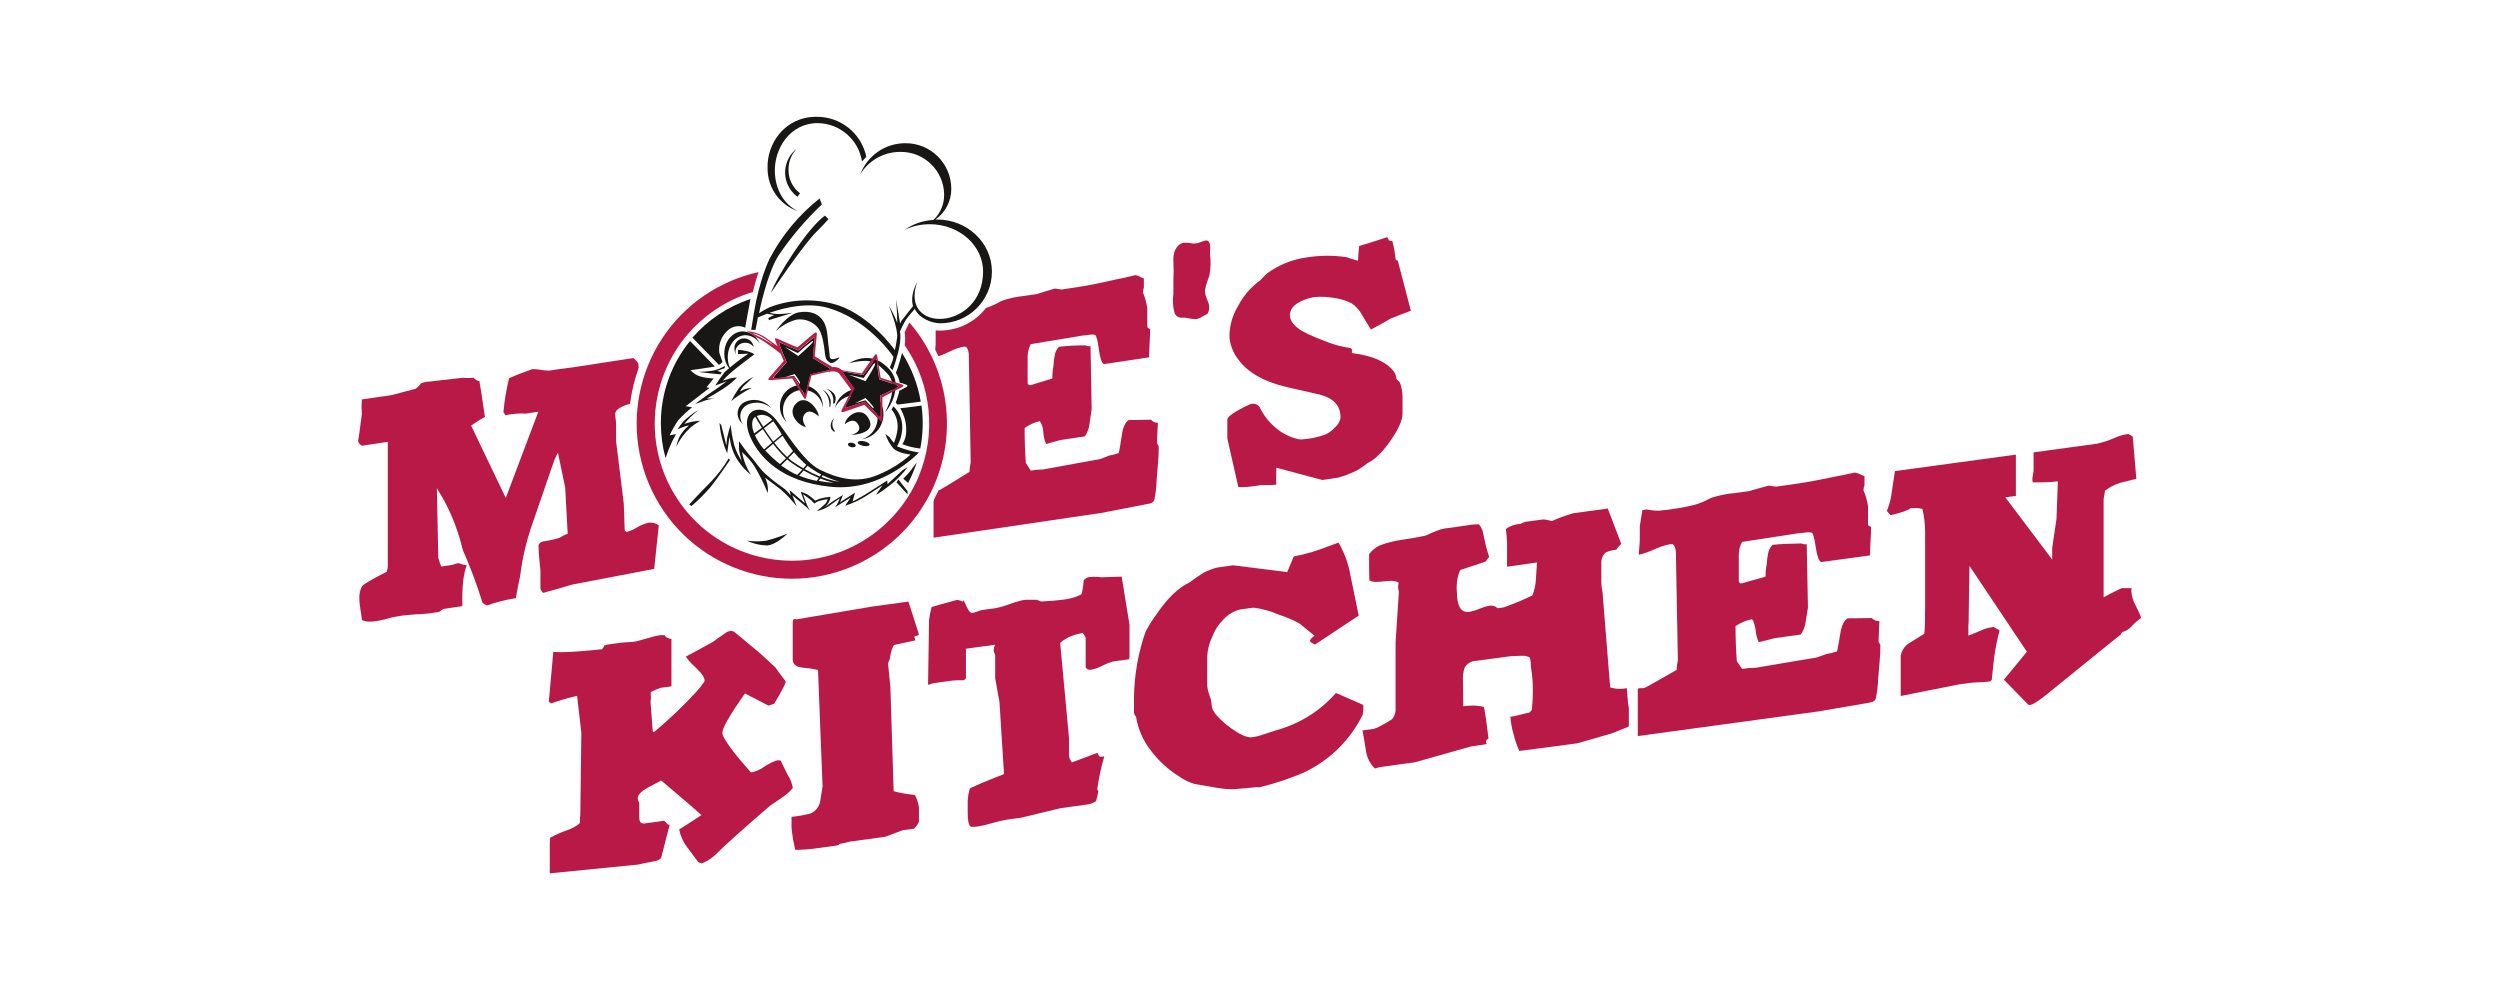 <?xml version="1.0" encoding="UTF-8"?><svg id="Ebene_1" xmlns="http://www.w3.org/2000/svg" viewBox="0 0 647.67 257"><defs><style>.cls-1{fill-rule:evenodd;}.cls-1,.cls-2{fill:#181715;}.cls-1,.cls-2,.cls-3,.cls-4,.cls-5{stroke-width:0px;}.cls-3{fill:#b91946;}.cls-4{fill:#fff;}.cls-5{fill:#fbf315;}</style></defs><rect class="cls-4" width="647.67" height="257"/><path class="cls-3" d="m95.88,162.27c-.91.03-1.82-.15-2.65-.55l-.6-.31v-.68c-.07-.84-.18-1.67-.34-2.49-.19-1.01-.29-2.03-.31-3.05-.05-1.28.23-2.54.8-3.68.28-.52,1.03-1.29,6.49-4.06.07-.49.1-.99.09-1.49v-30.04l-5.75.86-.29-.12c-.78-.35-1.38-1.01-1.64-1.82l-.11-.29.07-.31c.11-.49.36-2.07.93-6.78-.06-1.29-.04-2.59.08-3.88l.07-.88,8.5-1.27,5.94-1.57c.41-.33.79-.7,1.11-1.11l.1-.12.13-.09c.79-.39,1.66-.59,2.55-.6l8.9-1.03h.18c.27.02.53.02.8,0,.45,0,1.03-.02,1.74-.07l.97-.07.16.77h.07c.06.04.12.07.19.09l.97-.13.19.93c.06.21.2.71,1.48,9.51l.12.82-.77.34c-.9.45-1.77.97-2.6,1.55l7.42,15.58,6.82-18.11-1.59.24h-1.06c-1.32.03-2.63.18-3.92.43l-.72.14-.4-.62c-.11-.17-.29-.41-.51-.71l-.24-.32v-.4c.3-3.07.85-6.11,1.62-9.09l.12-.53.5-.23c1.48-.67,3.52-1.47,6.09-2.38h.21c.22-.01.45-.01.67,0,.65.01,1.3.08,1.95.2.52.1,1.05.15,1.58.16h.34l1.87-.29,4.45-.59,15.8-2.36.36.23c.63.45,1.17,1.03,1.58,1.69l.16.22v.27c.27,2.17.44,4.35.49,6.53v4.09l-4.45,1.4c-1.82.71-2,1.24-2.01,1.24s0,.47.11,1.11c.08.47.12.94.13,1.41v4.45l1.91,16,.22,6.15c.4-.17.93-.43,1.65-.82,1.03-.63,2.16-1.08,3.34-1.32.25-.02.5-.02.75,0,.97,0,1.92.31,2.69.9l.5.38-1.36,12.71-22.12,4.24c-1.74.55-4.23,1.26-7.42,2.14l-.57.16-.45-.38c-.38-.4-.7-.86-.92-1.37l-.13-.26v-5.12l-.24-2.48c-.16-1.69-.24-3.08-.24-4.13v-.33l.18-.27c.34-.6.88-1.06,1.52-1.29h.19c1.42-.2,2.82-.5,4.19-.9l.76-.42c.22-.13.45-.25.69-.36l-.57-11.13-1.11-5.47-4.88,14.05c-1.71,4.64-2.88,9.46-3.5,14.36v.17c-.28,1.18-.65,3.07-1.11,5.56l-.13.81-.82.1c-2.48.38-4.91,1-7.27,1.86l-.43.14-.41-.2c-.45-.22-.88-.48-1.29-.76l-.34-.23-.11-.4c-.73-2.52-1.59-4.99-2.57-7.42-.42,2.63-.58,5.29-.48,7.96v.98l-5.74.86-.11.1c-.32.36-.75.61-1.22.7l-3.03.46-.12-.82v.82c-.09,0-.66,0-3.81.28-1.71.1-3.41.34-5.08.7-1.32.41-2.67.74-4.04.97-.61.11-1.23.18-1.85.2l-.06-.02Zm18.77-17.8c.1.4.23.8.38,1.19l1.86-.28c.23-.05.46-.12.69-.2.4-.17.82-.28,1.26-.31h.19l.21.07.52.18-.92-2.23v-.08c-1.01-4.17-2.51-8.2-4.45-12.03l.27,13.69h-.01Z"/><path class="cls-3" d="m240.77,127.34c0-.64.42-1.21,1.03-1.4h1.37c.19-.1,1.61-.95,6.94-4.25,0-.51.13-1.11.27-1.92l-.48-27.97c-.02-.28-.08-.55-.17-.81h-.13c-1.16.27-2.28.69-3.34,1.24-1.23.63-2.53,1.12-3.86,1.47l-1.34.27v-1.38c0-.49,0-1.19.12-2.13s.12-1.52.12-1.94v-3.34l.73-5.01.81-.12c.26-.04.52-.09.77-.17l.3-.09.3.09c.89.18,1.79.28,2.69.29,2.79-.28,5.55-.77,8.27-1.47,1.29-.41,2.53-.98,3.68-1.7.58-.32,1.82-.77,6.44-1.46l3.26-.49c.76-.3,2.06-.69,4.28-1.36h.49c.35.01.69.05,1.03.12.2.05.41.08.61.09l4.18-.62c2.39-.36,5.56-1,9.55-1.9,1.81-.36,3.45-.73,4.91-1.11h.4c.53.03,1.05.17,1.52.42.33.19.67.35,1.02.48l.91.17-.09.91v2.53l-.1.22c-.07.22-.11.46-.12.69.58,1.32.95,2.73,1.11,4.16v4.36l.72.26v.79c0,.82,0,2.05-.12,3.73s-.12,2.83-.12,3.63v.96l-13.07,1.95-.32-.18c-.87-.49-1.4-1.68-1.77-4.05l.28,14.86v.09c-.17,1.2-.34,2.44-.56,3.68-.14,1.4-.65,2.74-1.47,3.88l-.27.31-6.68.99c-.78.23-1.99.58-3.65,1.02l-.73.19-.45-.6c-.28-.38-.58-1.11-.93-3.48-.08-.61-.2-1.21-.37-1.8-.79.26-1.54.64-2.23,1.11,0,2.8.1,5.56.28,8.09l.73,1.11c.7-.09,1.56-.16,2.59-.2l14.46-2.63c.46-.16,1.18-.43,2.15-.83h.27c.62-.11,1.23-.27,1.82-.46.1-.55.29-1.66.62-3.89s1.11-3.89,2.23-4.71l.26-.18h.21c.48,0,2.39,0,5.86-.09h.49l.33.36c.09.09.19.18.29.26.19-.17.44-.26.7-.24.28-.01.56.09.77.29h.3v.69c.02.19.02.39,0,.58v.96h-.08v.9c0,.91-.07,1.99-.11,3.24l.4.62v.31c.02,1.51-.04,3.02-.19,4.52l-.37,4.58c-.05,1.66-.24,3.32-.57,4.95-.24,1.07-1.14,1.86-2.23,1.98l-12.17,2.36-44.84,6.68v-13.44l.06-.02Zm26.94-37.18c-.29.71-.44,1.46-.46,2.23v6.2c.83-.31,2.16-.71,4.21-1.35.03-.88.13-1.76.3-2.63.03-.9.14-1.79.32-2.67.16-1.01.6-1.94,1.28-2.7,0,0-5.65.92-5.65.92Zm13.99-1.61c.09.06.19.09.3.09h.17l.95-.22c-.07-.29-.12-.49-.17-.62h-.09c-.21-.01-.42-.01-.62,0-.59.11-1.19.18-1.79.21l-2.83.47c1.11,0,2.23-.08,3.53-.09h.3l.26.17h-.01Z"/><path class="cls-4" d="m294.03,71.27c.39.03.77.14,1.11.32.39.21.79.4,1.2.55v2.36c-.15.42-.23.86-.23,1.3.54,1.29.91,2.64,1.11,4.02v4.78c0,.24.24.45.73.62,0,.8,0,2.02-.12,3.67s-.12,2.88-.12,3.68l-11.74,1.76c-.57-.32-1-1.62-1.3-3.89s-.62-3.49-.95-3.65c-.25-.1-.51-.15-.78-.13-.26,0-.53.03-.79.07-.54.09-1.08.16-1.62.2h-.07l-13.44,2.23c-.51,1.02-.78,2.14-.79,3.27v6.68c0,.45.21.68.63.68h.21c-.09,0,1.78-.58,5.56-1.74-.01-1.12.09-2.24.3-3.34.03-.85.13-1.69.3-2.53.11-.88.5-1.7,1.11-2.35,2.29-.25,4.59-.37,6.9-.36.26.14.55.22.85.22.14.02.29.02.43,0l.3,16.37c-.17,1.19-.34,2.4-.55,3.65-.12,1.2-.54,2.34-1.21,3.34l-6.35.95c-.77.23-2,.58-3.69,1.03-.42-.94-.66-1.95-.72-2.97-.03-1.05-.34-2.08-.91-2.96-1.43.31-2.77.93-3.94,1.8,0,3.15.1,6.15.31,9.03.32.48.75,1.11,1.27,1.99,1.08-.19,2.17-.29,3.27-.31l9.08-1.66,5.56-1c.48-.16,1.25-.45,2.29-.89.88-.16,1.76-.39,2.6-.69.12-.34.39-1.87.79-4.6.28-2.01.87-3.34,1.76-3.95.45,0,2.38,0,5.81-.09.38.47.94.75,1.55.78h.22c0,.37,0,.97-.08,1.82s-.08,2.16-.11,3.54c.12.26.26.5.42.72.02,1.46-.04,2.93-.19,4.38l-.36,4.6c-.05,1.61-.24,3.21-.55,4.8-.12.59-.59.96-1.39,1.11l-12.17,2.37-43.67,6.44v-11.96c0-.17.1-.28.3-.34h.72c.23,0,.45-.03.67-.1.2-.07,2.74-1.62,7.62-4.65.03-.83.14-1.66.31-2.47l-.49-28.06c-.12-1.02-.38-1.66-.79-1.88h0c-.24-.02-.48-.02-.72,0-1.26.29-2.49.74-3.64,1.34-1.18.59-2.41,1.06-3.68,1.4,0-.45,0-1.11.12-2.02s.12-1.59.12-2.04v-3.34l.6-4.11c.31-.04.61-.11.91-.2.99.22,2.01.34,3.03.34,2.87-.26,5.71-.73,8.5-1.42,1.38-.44,2.7-1.04,3.93-1.79,1.96-.7,4.01-1.15,6.09-1.34l3.27-.48h0c-.13,0,1.35-.47,4.45-1.39h.18c.28,0,.55.04.82.1.27.07.55.1.82.11h.18l1.11-.18,3.03-.45c2.43-.37,5.63-1,9.62-1.92,1.81-.34,3.47-.73,4.96-1.11h.1m5.82,37.83c.01.13.01.27,0,.4h0v-.4m-5.82-40.05c-.14-.01-.28-.01-.42,0h-.29c-1.41.41-3.03.79-4.77,1.11h-.08c-3.91.9-7.09,1.54-9.45,1.89l-3.03.46-1.05.16-.34-.07c-.41-.09-.83-.14-1.26-.14-.17-.01-.33-.01-.5,0h-.31l-3.34,1.01c-.31.1-.65.2-.97.33l-3.04.46c-4.78.71-6.13,1.2-6.81,1.58-1.07.67-2.22,1.2-3.43,1.59-2.64.68-5.32,1.16-8.03,1.44-.79-.01-1.58-.09-2.36-.24l-.61-.18-.61.18c-.2.06-.4.11-.61.13l-1.62.24-.24,1.64-.6,4.11v3.6c0,.27,0,.79-.12,1.84s-.12,1.7-.12,2.23v2.73l2.67-.55c1.43-.37,2.81-.89,4.13-1.56.91-.42,1.58-.7,2.05-.87l.47,27.24c-.09.51-.16.96-.2,1.36-4.18,2.59-5.71,3.5-6.23,3.81h-.5c-.16-.01-.33-.01-.49,0h-.21l-.19.07c-1.06.35-1.78,1.33-1.79,2.45v14.56l2.55-.38,43.53-6.5h.09l12.12-2.2c1.54-.19,2.8-1.33,3.15-2.85.33-1.69.53-3.4.58-5.12l.37-4.56c.15-1.54.21-3.09.18-4.64v-.62l-.33-.51v-.07c0-1.11.07-2.05.1-2.86h.12v-2.31l.11-2.14-1.31.17c-.32-.16-.67-.25-1.02-.26-.15-.01-.3-.01-.46,0l-.39-.41h-.97c-5.18,0-5.74.08-5.93.09h-.62l-.51.36c-1.44,1-2.31,2.79-2.69,5.47-.23,1.55-.39,2.54-.49,3.16-.33.1-.68.18-1.02.23h-.28l-.26.11c-1.11.45-1.66.67-1.98.78l-5.36.97-8.9,1.64c-.71,0-1.35.07-1.91.12l-.2-.33c-.16-2.23-.23-4.64-.26-7.1l.33-.17c0,.13.06.29.08.45.37,2.54.7,3.4,1.11,3.98l.9,1.22,1.47-.4c1.58-.42,2.79-.76,3.6-1l6.19-.92.81-.12.55-.62c.97-1.3,1.56-2.84,1.72-4.45.21-1.28.39-2.53.56-3.74v-.33l-.18-9.76h0l.66.37.76-.11,11.7-1.54,1.89-.29v-1.94c0-.78,0-1.98.12-3.57s.12-2.94.12-3.78v-1.55l-.73-.26v-3.6c-.12-1.47-.47-2.92-1.05-4.28v-.16l.18-.39v-4.66l-1.65-.3-.79-.38h0c-.62-.35-1.31-.56-2.02-.6v.08l-.04-.03Zm-25.48,22.11l2.71-.46c-.12.36-.21.74-.27,1.11-.19.89-.3,1.8-.34,2.71-.11.61-.2,1.26-.26,1.94l-2.03.49v-4.6c0-.43.06-.86.18-1.28v.08h.01Z"/><path class="cls-3" d="m309.65,83.79c-.91-.06-1.82-.19-2.71-.38h-.53c-1.37.12-2.66-.67-3.16-1.96-.52-1.77-.64-3.63-.38-5.45v-2.34c0-.7,0-1.89.06-3.34,0-.34,0-1.22-.06-2.59-.06-.9.04-1.8.29-2.67.33-1.13,1.04-2.11,2.01-2.77h.07l.99-.4h.13c.27-.02.54-.02.81,0,.54,0,1.07.06,1.6.16.17.02.34.02.51,0,.57-.02,1.12-.15,1.64-.39.46-.23.96-.35,1.47-.37.83-.02,1.59.46,1.92,1.22.25.58.37,1.21.34,1.84-.07.85-.07,1.31-.07,1.5.27,2,.22,4.03-.16,6.01v.19c-.48,1.07-.85,2.19-1.11,3.34-.02.46.06.91.24,1.34.27.66.43,1.18.55,1.5l.07.19.08.11v.24c.26,1.15.06,2.35-.58,3.34l-.18.24-.28.11c-.34.15-.66.32-.98.51-.71.5-1.54.82-2.4.93h-.16l-.03-.12h0Z"/><path class="cls-4" d="m312.39,62.27c.4-.02.76.21.91.58.18.43.26.9.24,1.37-.07.8-.07,1.3-.07,1.5.25,1.9.2,3.83-.16,5.72-.48,1.16-.85,2.36-1.11,3.58-.06.67.04,1.34.3,1.96.42,1.03.6,1.7.67,1.79.23.87.09,1.79-.37,2.56-.38.17-.75.36-1.11.57-.56.38-1.19.65-1.86.79h-.08c-.92-.06-1.83-.19-2.73-.39h-.6c-.9.14-1.78-.36-2.13-1.21-.44-1.61-.55-3.3-.3-4.95v-2.47c0-.69,0-1.87.06-3.34h0c0-.3,0-1.19-.06-2.66-.05-.79.03-1.58.24-2.34.26-.85.79-1.6,1.51-2.13l.79-.32c.21,0,.43,0,.65,0,.47,0,.95.05,1.41.14.23.05.47.07.7.07.72-.02,1.43-.19,2.08-.49.32-.16.67-.25,1.02-.27m0-2.23c-.68,0-1.34.17-1.95.47-.35.17-.73.27-1.11.29h-.31c-.59-.11-1.2-.17-1.8-.18-.33,0-.65.02-.98.07h-.26l-.24.1-.79.31-.16.07-.16.09c-1.16.77-2.02,1.91-2.45,3.24v.18c-.29.99-.4,2.03-.33,3.06,0,1.34.06,2.23.06,2.54h0c-.06,1.48-.06,2.66-.06,3.34v2.41c-.29,1.97-.13,3.98.47,5.87.66,1.7,2.36,2.77,4.18,2.6h.47c.89.19,1.79.32,2.7.38h.23c1.06-.1,2.08-.49,2.95-1.11.58-.32.88-.46.88-.46l.53-.23.37-.48c.84-1.24,1.12-2.77.78-4.23l-.07-.48-.13-.2v-.06c-.11-.32-.29-.88-.58-1.57-.1-.24-.15-.49-.16-.75.24-1.02.58-2.02,1.01-2.98l.09-.19.06-.21c.41-2.1.47-4.25.19-6.38,0-.22,0-.63.06-1.25v-.17c.02-.81-.14-1.61-.47-2.35-.54-1.18-1.76-1.91-3.06-1.82l.03.07h0Z"/><path class="cls-3" d="m321.77,127.27c-.37,0-.74-.02-1.11-.07l-.76-.11-3.04-13.45v-4.97c0-1.06.95-2.04,3.28-3.34,1.23-.73,2.52-1.37,3.86-1.89l.3.82.07-.82s.33,0,1.67-.21l1.28-.19v1.76c.87,1.88,2.13,3.55,3.69,4.91,1.58,1.43,3.49,2.44,5.56,2.93.24.05.49.07.73.07,1.97-.14,3.91-.55,5.77-1.21.75-.37,1.41-.88,1.96-1.51,1.11-1.11,1.19-1.61,1.19-1.66.09-1.64-.3-3.96-4.61-5.06-1.65-.36-4.67-1.05-8.9-2.05-5.9-1.44-10.19-3.96-12.76-7.52-1.39-1.81-2.24-3.97-2.45-6.24-.06-3.08.75-6.11,2.35-8.75,1.43-2.78,3.49-5.19,6.02-7.03.38-.43.91-.99,1.59-1.66h.11c3.2-2.38,6.96-3.91,10.91-4.45,1.84-.28,3.7-.43,5.56-.43,1.71,0,3.43.13,5.12.4h.22c.34.13.83.29,1.46.48,0-.7.13-1.51.24-2.48l.09-.72.7-.21c1.64-.49,4.07-1.26,7.23-2.23l.59-.19.48.4c.22.2.4.44.52.71l.99.18.18.69c.37,1.42.64,2.87.81,4.33l.42.14.16.57c.2.73,1.3,4.98,3.39,13.01l.24.97-.93.36c-1.24.45-2.98,1.13-5.22,2.02-1.11.7-2.78,1.61-5,2.79l-.95.49-2.71-4.57c-.53-1.11-1.35-2.05-2.36-2.75-1.57-.75-3.26-1.21-5-1.37-.79-.11-1.59-.16-2.39-.17-1-.01-2,.11-2.96.38-2.59.8-3.94,1.88-3.99,3.22-.06,1.11.82,2.23,2.61,3.34,1.65.86,3.35,1.6,5.1,2.23,2.26.97,4.65,1.63,7.09,1.97l.62.07.65,1.36c5.03.78,8.54,2.44,10.46,4.94.52.64.85,1.41.97,2.23.25.24.48.49.69.76l.13.16.07.19c.48,1.33.72,2.73.71,4.14v4.17c0,2.08-1.11,4.63-3.34,7.79s-4.22,5.04-6.14,5.99c-.86.66-1.76,1.28-2.68,1.85h-.14c-1.69.85-3.47,1.51-5.31,1.98l-4.34.65-10.79-2.88v1.42c-.03.44-.03.89,0,1.34l.12.87-.81.33c-.85.22-1.72.29-2.59.21h-1.74c-1.64.35-3.3.56-4.97.63l.03-.06Z"/><path class="cls-3" d="m141.4,220.66c0-1.84,0-3.06.07-3.73v-.59l.51-.27c1.42-.79,2.91-1.47,4.45-2.01.96-.32,1.88-.77,2.74-1.32.02-.58.07-1.15.14-1.72l.27-21.14-.92-8.29c-1.48.37-3.27.91-5.34,1.64l-.43.14-.41-.2c-.19-.09-.37-.21-.53-.33h-.75v-.59l-.1-.08.1-.53v-2.23l.2.17,1.11-11.93,1.11.11c.43,0,.99.06,1.65.06,2.23,0,5.67-.23,10.28-.7.05-.1.1-.21.13-.32l.13-.36.33-.2c.63-.29,1.3-.46,1.99-.49l3.15-.42c.2,0,.59-.07,1.86-.13.53,0,1.05-.05,1.57-.16l4.66-1.3c.81-.22,1.64-.34,2.48-.34h.51l.76.06.2.63c.31.19.65.32,1,.38l.85.21v14.06l-3.85.52s-.27.11-1.47.66c0,.59-.04,1.18-.11,1.77l.45,5.87c3.34-2.91,6.52-6,9.54-9.25.65-.7,1.25-1.44,1.79-2.23-.4-.91-1.02-1.7-1.81-2.3-2.75-2.57-2.97-3.22-2.97-3.81v-.68l.61-.31c1.77-.9,4.09-2.17,6.89-3.75.8-.6,1.95-1.41,3.53-2.48h.1c.5-.28,1.07-.44,1.65-.46.6,0,1.19.2,1.66.58l6.11,5.08c.76.66,2.23,1.99,4.55,4.11l.1.09.08.11c.53.82,1.4,1.99,2.56,3.47.53.72.63,1.32-2.86,7.13l-.22.37-.42.12c-.42.11-.82.24-1.22.4l-.41-.95-.63.97c-1.2-.63-2.96-1.54-5.27-2.73-4.67,6.76-5.06,8.33-5.06,8.67-.02.13-.02.25,0,.38.79,1.72,3.04,4.68,6.68,8.8.89-.31,1.73-.73,2.51-1.26,2.38-1.46,3.26-1.72,3.77-1.79h.5c.31,0,.62.04.91.13l.48.16.2.48c.11.27.5,1.11,1.74,3.57.78,1.26,1.25,2.69,1.36,4.17v.31l-.18.26c-.84,1.03-1.83,1.93-2.95,2.65l-3.1,2.1c-6.68,5.76-11.55,10.09-14.35,12.88-1.06.95-2.27,1.7-3.59,2.23l-.34.16-.37-.08c-.26-.07-.6-.18-1.11-.34l-.3-.11-.19-.26c-1.01-1.34-2.01-2.69-3.02-4.05-1.11-1.47-1.87-3.18-2.23-4.98l-.1-.72.62-.38,4.53-2.9c-1.24-1.11-3.76-3.28-8.75-7.5-.72.38-1.66.88-2.85,1.54-1.91,1.03-1.97,1.67-1.97,1.74,0,.17.08.34.19.47l.2.29v4.24c-.02.16-.02.32,0,.48h0l5.05-.69h.23c.62.03,1.19.35,1.54.87h0l1.51-.21-.43,1.62c-.53,1.96-1.28,4.86-2.23,8.61v.22l-.14.18c-.66.74-1.59,1.21-2.58,1.29-1.24.19-2.48.45-3.69.78h-.32l-24.27,2.39v-6.76l-.05-.02Z"/><path class="cls-3" d="m206.84,221.26h-1.67l-.18-.83c-.51-1.94-.85-3.93-1-5.93v-3.83l.96-.13c1.52-.15,3.03-.4,4.52-.77,1.1-.4,1.88-1.4,1.99-2.57.13-.63.31-1.79.57-3.53l-1.11-29.21c-.55-.09-1.5-.21-3.17-.4-3.07-.36-3.4-2.4-3.4-3.27v-9.42c0-1.76.99-2.08,1.42-2.14h.21c.18,0,.35.03.52.09l19.37-3.34,10.25-1.39,3.08,9.61v.18c0,.59-.38,1.12-.93,1.31v1.08l-.77.24c-.14,0-.37.12-5.18,1.11-.35.85-.57,1.75-.66,2.67-.06.32-.17.63-.32.91-.05.11-.1.23-.13.36l.59,5.91.82,26.18c1.49.34,3,.57,4.52.71l.66.07.26.6c.6,1.11.97,2.33,1.11,3.58v3.62c0,.69-.45,1.47-1.52,2.67l-.27.31-3.34.45-4.45,1.7-8.76,1.19c-.22,0-.66.11-1.51.32l-1.21.28c-.34.28-.76.45-1.2.49l-5.56.76c-1.49.22-2.98.33-4.48.36h-.03Z"/><path class="cls-4" d="m235.31,155.76l2.75,8.57c0,.24-.39.41-1.18.52,0,.18.06.36.13.53s.12.34.13.52c-.22.07-2.02.46-5.43,1.17-.48.34-.87,1.54-1.18,3.56-.06.2-.13.39-.22.58-.13.26-.21.54-.23.82l.59,6.01.85,26.94c1.8.48,3.64.8,5.5.96.51.99.86,2.04,1.05,3.14v3.66c0,.36-.41,1.01-1.24,1.94l-3.02.41-4.45,1.69-8.63,1.18c-.34,0-.89.17-1.62.34-.54.14-1.08.26-1.64.34,0,.2-.18.33-.66.4l-5.56.76c-1.47.22-2.96.33-4.45.36h-.76c-.47-1.87-.8-3.78-.98-5.7v-2.84c1.61-.16,3.2-.44,4.77-.83,1.46-.54,2.5-1.86,2.68-3.4.12-.67.32-1.89.59-3.67l-1.18-30.17c-1.36-.29-2.73-.49-4.12-.6-1.62-.18-2.43-.9-2.43-2.16v-9.42c0-.65.16-.99.46-1.03h.07c.14,0,.27.05.39.13l19.69-3.34,9.28-1.27m1.55-2.46l-1.85.26-9.23,1.24h-.08l-19.15,3.22c-.19-.04-.38-.07-.58-.07-.12,0-.25,0-.37,0-.4,0-2.38.46-2.38,3.24v9.42c0,.91.31,3.91,4.39,4.37l2.23.27,1.11,28.17c-.24,1.65-.42,2.78-.55,3.34-.03.79-.54,1.49-1.29,1.76-1.41.32-2.84.56-4.27.71l-1.92.26v4.81c.15,2.09.49,4.15,1.02,6.18l.36,1.67,1.71.08h.87c1.58-.02,3.15-.15,4.71-.38l5.56-.76c.55-.06,1.08-.25,1.54-.56l.98-.22c.46-.13.93-.23,1.4-.3l8.65-1.18h.24l.24-.1,4.21-1.6,2.76-.38.8-.11.56-.61c1.3-1.46,1.8-2.41,1.8-3.42v-3.65c-.13-1.41-.55-2.78-1.22-4.03l-.52-1.19-1.3-.13c-1.34-.13-2.53-.31-3.54-.51l-.8-25.25v-.14l-.56-5.66h0c.18-.38.32-.78.4-1.19.08-.63.21-1.26.39-1.87,4.28-.9,4.45-.97,4.68-1.03l1.55-.49v-1.29c.59-.46.93-1.17.91-1.91v-.36l-.1-.32-2.75-8.57-.61-1.69v-.03Z"/><path class="cls-3" d="m251.35,215.28l-.21-.1c-1.11-.51-1.56-1.88-1.56-4.6v-3.16c.05-1.21.26-2.4.62-3.55l.14-.48.45-.22c1.78-.86,4.52-2.01,8.16-3.44l-1.11-17.75-1.11-6.21v-5.94h0c-.05-.08-.08-.17-.11-.26-.17-.38-.26-.79-.28-1.21v-.06l-4.96.68v7.17l-1.22,1.11h-1.75c-.58,0-1.15.03-1.72.1l-4.52.62c-.19.04-.37.09-.55.17-.33.13-.67.23-1.02.29l-1.28.17.28-18.22v-.06c.16-1.13.38-2.24.68-3.34l.14-.59.57-.2c.59-.21,2.78-.82,6.68-1.89h.29c.2,0,.4.03.6.08l1.02-.2,1.11.89c.32.9.75,1.75,1.28,2.55.17-.06.45-.13.83-.28.52-.21,1.06-.37,1.61-.47l3.07-.41c1.14-.21,2.25-.52,3.34-.92,1.22-.45,2.48-.82,3.75-1.11.55-.11,1.1-.16,1.66-.16h2.44l.26.12.95.36c2.23-.12,4.12-.28,5.56-.48,1.29-.15,2.54-.49,3.73-1.01.24-.94.38-1.91.41-2.88v-.29l.16-.26c.55-.82,1.44-1.33,2.43-1.4.34-.05.68-.07,1.02-.07.59,0,1.3,0,2.17.12l6.14-.19,2.23,13.61v9.94l-5.02.68c-.87.23-1.7.55-2.49.97-1.06.52-2.18.9-3.34,1.11h-.53c-1.01.09-1.94-.54-2.23-1.51v-7.62l-.16-.27c-1.19.31-1.75.49-1.99.58-.8.31-1.55.72-2.23,1.25l2.23,24v4.45c0,.24.03.49.12.71l6.86-2.58.36,1.11.07.2,2.23-.3-.51,1.66c-.76,2.62-1.34,5.28-1.74,7.98l.23.41v.33c-.09.99-.31,1.96-.63,2.89l-.11.37-.31.21c-.83.57-1.78.93-2.77,1.06l-6.75.91-10.33,2.51-3.73.5c-1.22.21-2.42.49-3.6.85-1.29.39-2.59.69-3.92.91-.56.08-1.13.12-1.69.12l-.38-.07h-.02Z"/><path class="cls-4" d="m290.58,149.32l2.04,12.56v8.9l-4.06.55c-.98.24-1.92.59-2.81,1.06-.95.51-1.96.88-3,1.11-.13,0-.25,0-.38,0-.5.07-.97-.24-1.11-.72v-7.57c-.22-.45-.48-.87-.79-1.27-.97.22-1.93.49-2.87.81-1.08.43-2.07,1.03-2.95,1.79l2.29,24.59v4.31c-.02.76.26,1.51.78,2.07l6.61-2.48c.21.69.5,1.05.85,1.05h0l.91-.13c-.82,2.79-1.43,5.64-1.84,8.52l.27.46c-.1.89-.3,1.77-.59,2.63-.68.47-1.47.76-2.29.87l-6.8.92-10.34,2.5-3.66.5c-1.27.22-2.53.51-3.76.88-1.23.37-2.49.67-3.76.88-.51.07-1.03.11-1.55.11h-.16c-.61-.28-.91-1.48-.91-3.58v-3.16c.05-1.1.25-2.2.59-3.25,1.87-.9,4.81-2.14,8.82-3.69l-1.18-18.63-1.11-6.18v-5.84c-.02-.23-.09-.46-.19-.67-.12-.25-.18-.52-.2-.8.02-.49.16-.96.39-1.39l-7.58,1.03v7.67l-.53.5h-1.32c-.63,0-1.26.04-1.88.11l-4.51.62c-.27.05-.53.12-.79.22-.25.11-.51.18-.78.23l.26-16.88c.16-1.1.38-2.19.66-3.26.57-.19,2.77-.82,6.61-1.87h0c.5.06.99.22,1.44.47.16-.07.26-.23.27-.4.88,2.23,1.59,3.34,2.1,3.34h.06c.47-.08.93-.22,1.37-.4.45-.18.91-.31,1.38-.4l3.07-.41c1.23-.21,2.43-.54,3.59-.98,1.17-.45,2.37-.82,3.59-1.11.48-.09.96-.14,1.45-.13h2.28l1.18.45c2.4-.12,4.36-.29,5.89-.5,1.57-.17,3.1-.63,4.52-1.35.35-1.17.55-2.38.59-3.6.38-.54.98-.87,1.64-.89.29-.04.58-.06.87-.06.57,0,1.28,0,2.14.12l5.23-.17m-40.92,3.75l-2.23.1h-.07c-5.23,1.44-6.36,1.78-6.75,1.92l-1.11.4-.29,1.11c-.3,1.16-.54,2.33-.7,3.52v.27l-.26,16.88v2.58l2.57-.34c.43-.07.85-.18,1.26-.34.12-.05.23-.09.36-.12l4.45-.61c.52-.06,1.04-.09,1.57-.09h1.22l.95.06.69-.66.52-.5.7-.66v-6.68l2.94-.4c0,.14.1.29.16.43v6.07l1.11,6.05,1.11,16.88c-3.34,1.3-5.8,2.36-7.47,3.17l-.9.43-.28.97c-.39,1.25-.62,2.54-.67,3.85v3.16c0,2.23.26,4.71,2.23,5.56l.42.19h.67c.62,0,1.24-.05,1.85-.13,1.37-.22,2.73-.53,4.06-.93,1.13-.35,2.29-.62,3.46-.82l3.66-.5h.22l10.23-2.48,6.68-.91c1.17-.15,2.29-.57,3.26-1.24l.62-.43.23-.72c.35-1.02.57-2.08.68-3.16v-.68l-.2-.36c.37-2.52.92-5,1.64-7.44l1.01-3.34-2.99.41-.49-1.57-2.23.83-4.38,1.65v-3.66l-2.23-23.37c.45-.3.93-.55,1.44-.75l.62-.2v6.49l.09.31c.43,1.42,1.77,2.37,3.26,2.3.23.02.45.02.68,0,1.27-.24,2.5-.67,3.65-1.27.71-.36,1.46-.66,2.23-.87l4.05-.55,1.92-.27v-11.17l-2.02-12.55-.31-1.94-1.96.07-5.1.16c-.88-.08-1.59-.12-2.23-.12-.39,0-.78.02-1.17.07-1.31.11-2.5.82-3.23,1.92l-.31.5v.6c-.02.71-.11,1.42-.26,2.11-.95.35-1.93.59-2.93.71-1.37.19-3.13.33-5.24.46l-.7-.27-.55-.22-.46.07h-2.1c-.64,0-1.28.05-1.9.19-1.31.3-2.61.69-3.87,1.17-1.03.39-2.08.68-3.16.88l-3.08.41c-.62.1-1.22.28-1.8.51-.19-.36-.42-.87-.73-1.62l-2.11-1.49h0Z"/><path class="cls-3" d="m321.69,205.44l-1.84.17c-.34.02-.69.02-1.03,0-1.31-.02-2.61-.16-3.89-.4-.98-.13-2.85-.47-5.71-.99-1.6-.46-3.1-1.19-4.45-2.16-2.89-1.82-5.43-4.16-7.49-6.89-2.06-2.63-3.44-5.74-4.02-9.03-.36-.42-.56-.94-.59-1.49v-3.95c.07-5.91,1.08-11.77,3-17.36.11-.4.56-1.29,2.88-4.72,2.94-4.37,6-7.34,9.09-8.82.81-.65,1.98-1.46,3.46-2.4h.13c1.29-.69,2.68-1.2,4.11-1.52l4.14-.57,13.28,1.7c.34-.85.81-1.95,1.4-3.34l.23-.55.6-.1c1.11-.2,2.65-.57,4.52-1.11.96-.28,3.26-1.11,6.85-2.44l.86-.32.48.79c1.64,2.82,2.75,5.91,3.28,9.12.09.39.86,4.11,2.09,10.16l.16.73-12.46,8.28-.57-.27c-1.02-.48-1.95-.99-1.95-1.92.02-.51.22-.99.57-1.36l-2.96-2.37c-1.6-.84-3.27-1.54-5-2.09-3.78-1.41-5.34-1.71-6-1.71h-.13l-3.34.46c-.62.09-1.76.55-3.66,2.23-1.17,1.16-2.08,2.57-2.66,4.12-.71,1.47-1.12,3.07-1.22,4.7v7.54c.07.76.25,1.51.53,2.23.36.94.58,1.94.65,2.95,0,.51.45,2.01,4.58,5.04,2.4,1.74,3.76,2.11,4.45,2.14.97-.11,1.92-.34,2.84-.69l3.42-1.11c5.78-1.57,10.97-4.8,14.92-9.3l.53-.63,8.39,3.69.09.61c.09.95.05,1.91-.13,2.85v.18l-.08.16c-3.39,6.9-9.05,12.42-16.03,15.63-3.77,1.58-7.66,2.85-11.63,3.81l-2.87.38-1.84-.02.02-.04Z"/><path class="cls-4" d="m346.77,140.55c1.56,2.71,2.63,5.67,3.14,8.76.09.39.78,3.78,2.09,10.17l-11.32,7.5c-.87-.4-1.3-.71-1.3-.91,0-.37.39-.82,1.17-1.38-.39-.34-1.72-1.42-3.98-3.23-1.7-.89-3.47-1.64-5.3-2.23-2.03-.9-4.18-1.5-6.39-1.79h-.29l-3.34.46c-1.63.43-3.1,1.3-4.25,2.53-1.3,1.27-2.3,2.81-2.94,4.51-.77,1.61-1.22,3.35-1.31,5.13v7.54c.08.87.28,1.72.59,2.54.32.83.52,1.7.59,2.59,0,1.48,1.68,3.46,5.03,5.94,2.14,1.54,3.84,2.32,5.11,2.35,1.09-.11,2.17-.36,3.2-.75l3.4-1.11c5.98-1.62,11.35-4.98,15.43-9.65l7.07,3.1c.08.84.03,1.69-.13,2.51-3.26,6.68-8.74,12.02-15.5,15.12-3.71,1.56-7.54,2.82-11.45,3.76.1,0,0-.09-.21-.09s-.52,0-.97.07l-5.16.46c-.31.02-.62.02-.93,0-1.24-.02-2.48-.15-3.71-.38-1.01-.16-2.9-.48-5.7-.99-1.45-.44-2.82-1.12-4.05-2-2.78-1.75-5.22-4-7.2-6.62-2.02-2.57-3.35-5.61-3.86-8.83-.29-.27-.47-.63-.52-1.02v-3.95c.08-5.74,1.07-11.44,2.95-16.87.78-1.56,1.7-3.05,2.75-4.45,2.88-4.29,5.8-7.12,8.76-8.49.79-.63,1.95-1.45,3.47-2.43,1.2-.63,2.47-1.11,3.79-1.42l3.99-.55,13.99,1.76c.36-.89.92-2.23,1.7-4.06,1.57-.29,3.12-.66,4.65-1.11,1-.3,3.34-1.11,6.93-2.47m.95-2.73l-1.72.63c-3.57,1.34-5.85,2.15-6.79,2.43-1.81.51-3.34.87-4.38,1.11l-1.19.2-.48,1.11c-.42.96-.78,1.8-1.11,2.51l-12.24-1.58h-.59l-3.98.55c-1.56.31-3.06.85-4.45,1.61l-.13.07-.12.08c-1.48.95-2.6,1.72-3.45,2.39-3.34,1.59-6.36,4.6-9.42,9.15-2.45,3.6-2.86,4.45-3.03,5.03-1.96,5.69-2.99,11.65-3.05,17.67v3.95c.01.69.24,1.37.65,1.92.63,3.39,2.07,6.57,4.19,9.28,2.14,2.84,4.78,5.26,7.79,7.15,1.46,1.05,3.1,1.83,4.83,2.3,2.85.52,4.72.86,5.75,1s1.89.29,2.7.36l3.13.09,6.07-.59c4.03-.97,7.97-2.27,11.79-3.87,7.21-3.31,13.07-9.01,16.57-16.13l.16-.32.06-.34c.21-1.05.26-2.13.14-3.19l-.18-1.21-1.11-.5-7.05-3.1-1.52-.67-1.11,1.26c-3.83,4.32-8.84,7.41-14.41,8.9l-3.42,1.11c-.82.3-1.67.51-2.54.65-.4,0-1.51-.27-3.83-1.94-3.94-2.88-4.11-4.13-4.11-4.14-.06-1.14-.3-2.27-.71-3.34-.23-.59-.39-1.2-.47-1.82v-7.54c.09-1.48.47-2.93,1.11-4.26.51-1.39,1.32-2.65,2.36-3.71,1.91-1.72,2.85-1.96,3.08-1.99l3.34-.46c.28,0,1.52.12,5.56,1.65,1.62.54,3.21,1.19,4.74,1.95l2.16,1.72c-.15.35-.23.73-.22,1.11,0,1.72,1.68,2.51,2.59,2.94l1.11.52,1.05-.69,11.32-7.5,1.25-.83-.3-1.47c-1.21-5.91-1.97-9.59-2.09-10.17-.56-3.34-1.72-6.54-3.42-9.47l-.87-1.56h-.01Z"/><path class="cls-3" d="m355.43,199.99c-1.41-1.37-2.33-3.16-2.64-5.11,0-.18-.13-.92-.91-5.43l-.2-1.11,4.08-.56c.68-.28,1.34-.61,1.97-.99.72-.36,1.42-.77,2.08-1.22.34-.4.55-.89.61-1.4v-17.64l.83-13.07c-.12-.42-.18-.85-.18-1.29v-.48c-.29-.02-.58-.02-.87,0-.54,0-1.09.04-1.62.11-.65.09-1.31.14-1.97.14-.88.06-1.75-.14-2.51-.57l-.45-.3v-.52c0-.52-.07-1.8-.07-3.93v-3.34l.26-.31c.82-1.05,1.88-1.91,3.08-2.49,2.02-.79,4.13-1.34,6.29-1.64,3.98-.63,5.23-.89,5.62-.98,1.3-.61,2.64-1.16,3.99-1.64.81-.23,1.65-.38,2.49-.43l4.29-.58c1.12-.23,2.27-.34,3.42-.34h.5l.36.36c.72.8,1.21,1.79,1.4,2.86.21,1,.42,1.95.62,2.84s.49,1.95.91,3.28l.21.65-.48.48c-.21.21-.33.36-.41.45l.13.62-.91.33c-1.37.49-3.48,1.19-6.29,2.06-.43,1.15-.64,2.37-.63,3.6v.55c.04.26.06.53.07.79,0,1.81.31,3.98,1.6,3.98h.27c.83-.16,1.65-.42,2.43-.76.94-.4,1.93-.7,2.94-.89.21-.02.42-.02.63,0,.54,0,1.07.12,1.54.39h.08l.26.21c.24,0,.6-.08,1.11-.18,2.3-.83,4.55-1.77,6.75-2.83.38-1.14.6-2.33.66-3.54.09-1.34.16-2.23.2-2.89l-7.65,1.05v-7.53c-.03-1.12-.11-2.23-.26-3.34l-.07-.53.38-.38c1.22-.96,2.71-1.51,4.26-1.59.44-.25.92-.44,1.41-.57l4.52-.61h.39c.42-.05.84-.04,1.26,0l.76.19c1.74-.82,3.56-1.48,5.43-1.96l9.9-1.36,4.06,10.63-.59.51c-.42.39-.8.84-1.11,1.32l-.27.38-.46.07c-.76.08-1.51.26-2.23.53-.17.11-.53.47-.67,1.92v4.45c0,.95.1,1.89.3,2.81v.08l1.9,23.89c.49.11.98.16,1.48.16s1.04-.06,1.55-.17l1.25-.28.42,5.21c.22.86.5,2.13.85,3.87.06.65-.09,1.31-.42,1.87-.12.27-.22.46-.28.59v.53l-.67.29c-1.01.42-2.47,1.02-4.36,1.76l-9.07,2.6-4.39.6c-4.11.56-7.71,1.03-10.8,1.41l-.79.1-.34-.72c-.67-1.5-1.2-3.07-1.58-4.67-.46-1.54-.74-3.13-.82-4.74v-1.15l1.19.08c.67-.05,1.34-.19,1.98-.4,1.31-.33,1.98-.49,2.34-.56l.08-.09c.16-1.56.23-3.08.23-4.53.01-2.03-.16-4.06-.5-6.06v-.23c.02-.5-.03-1.01-.13-1.5-.34-.07-.7-.1-1.05-.09h-.47l-2.49.09-8.72,1.2c-1.2.17-1.94.56-2.23,1.11-.32,1.02-.42,2.1-.3,3.17v5.11h1.29c1.1,0,2.19.12,3.25.39l.68.18.13.68c.39,2.04.79,4.81,1.19,8.26l.1.87-.66.24.41.92-.85.51c-.26.14-.33.19-4.45.76l-14.46,4.11-9.23,1.26c-.13.03-.26.07-.39.12-.28.1-.56.18-.86.23l-.5.07-.41-.38h0Z"/><path class="cls-4" d="m416.55,131.82l3.46,9.07c-.49.46-.93.97-1.3,1.52-.95.07-1.88.32-2.75.73-.74.7-1.15,1.68-1.11,2.7v4.58c0,1.02.11,2.05.32,3.05l1.97,24.6c.82.26,1.67.4,2.53.4.6,0,1.2-.07,1.79-.19l.32,4.03c.22.82.5,2.11.86,3.89,0,.41-.12.82-.33,1.17-.15.28-.28.58-.39.88-.96.41-2.4.99-4.32,1.74l-8.9,2.56-4.31.59c-4.1.56-7.7,1.03-10.79,1.41-.64-1.43-1.15-2.92-1.51-4.45-.43-1.45-.69-2.94-.78-4.45h.1c.76-.06,1.5-.21,2.23-.45,1.4-.34,2.23-.55,2.56-.59.27-.2.49-.46.65-.76.18-1.63.26-3.26.27-4.9.01-2.1-.16-4.19-.52-6.25.02-.79-.07-1.57-.27-2.34-.61-.37-1.32-.53-2.02-.46h-.52l-2.48.1-8.83,1.2c-1.28,0-2.45.7-3.07,1.81-.37,1.18-.5,2.42-.39,3.65.04,2.02.07,4.12.07,6.31.79-.11,1.59-.16,2.39-.17,1,0,2,.1,2.97.34.39,2.02.78,4.74,1.17,8.18-.27.15-.49.37-.65.63-.02.29.05.57.19.82-.09,0-1.46.26-4.12.62l-14.46,4.09-9.16,1.26c-.21.04-.42.1-.62.18-.2.08-.41.14-.62.17-1.22-1.2-2.03-2.76-2.29-4.45,0-.32-.34-2.13-.91-5.41l2.95-.4c.82-.28,1.61-.65,2.35-1.11.82-.41,1.61-.88,2.36-1.41.52-.63.84-1.41.91-2.23v-17.59l.86-13.24c-.14-.35-.21-.73-.2-1.11,0-.41.05-.83.13-1.24-.65-.32-1.37-.46-2.09-.41-.59,0-1.18.05-1.77.12-.6.08-1.21.13-1.82.13-.66.05-1.31-.08-1.9-.38,0-.49-.07-1.76-.07-3.83v-2.97c.71-.93,1.63-1.7,2.68-2.23,1.96-.74,3.99-1.25,6.06-1.52,3.36-.53,5.3-.88,5.82-1.03,1.3-.62,2.63-1.16,3.99-1.64.73-.19,1.47-.32,2.23-.37l2.06-.28h-.16l2.55-.36c1.06-.21,2.13-.31,3.2-.31.58.65.96,1.45,1.11,2.31.22,1.01.42,1.96.62,2.85s.51,2.01.95,3.34c-.57.57-.82.95-.78,1.11-1.48.53-3.73,1.27-6.74,2.23-.61,1.4-.92,2.92-.91,4.45v.61c.04.24.06.48.07.72,0,3.34.95,5.1,2.71,5.1h.42c.92-.18,1.82-.45,2.68-.82s1.76-.65,2.68-.82h.48c.33,0,.67.07.96.23.18.14.38.29.59.43.57-.04,1.14-.11,1.7-.23,2.49-.89,4.94-1.91,7.32-3.07.57-1.36.88-2.81.92-4.28.17-2.64.28-4.06.32-4.27l-7.79,1.11v-6.26c-.04-1.18-.14-2.36-.31-3.53,1.11-.8,2.43-1.26,3.79-1.31.41-.2.82-.38,1.25-.53l4.51-.61h.24c.34,0,.67.06,1,.14l1.11.28c1.78-.8,3.62-1.48,5.5-2.02l9.02-1.24m1.45-2.45l-1.75.24-9.02,1.22c-.49.07-1.36.28-5.36,1.9l-.41-.1c-.5-.13-1.02-.2-1.54-.21-.18,0-.36,0-.55,0l-4.45.61c-.55.11-1.09.31-1.58.59-1.74.11-3.39.77-4.73,1.89l-.77.76.12,1.11c.14,1.07.23,2.15.26,3.24v4.07l-.32-.91c-.42-1.3-.72-2.37-.9-3.17s-.4-1.84-.61-2.84c-.24-1.25-.83-2.4-1.69-3.34l-.7-.72h-1.01c-1.21,0-2.41.13-3.59.37l-2.23.29h-.13l-1.86.26c-.91.06-1.81.22-2.68.47-1.65.6-2.96,1.11-4.04,1.65-.39.09-1.61.33-5.41.95-2.25.3-4.45.88-6.56,1.71-1.36.65-2.56,1.61-3.49,2.79l-.51.62v3.77c0,2.85,0,3.65.08,4.03l.09,1.11.9.59c.95.55,2.03.81,3.13.75.7,0,1.41-.06,2.1-.16.47,0,.88-.09,1.25-.1.03.28.08.56.16.83l-.82,12.81v17.8h0c-.07.22-.18.43-.31.61-.57.37-1.16.71-1.77,1.02-.57.33-1.15.63-1.76.89l-2.8.39-.99,1.03-.9,1.55c.76,4.39.89,5.2.9,5.33v.13c.35,2.18,1.39,4.18,2.98,5.71l.77.69,1.02-.13c.36-.06.71-.16,1.06-.29l.24-.08,9.1-1.24h.3l14.31-4.06c4.28-.58,4.34-.61,4.8-.89l1.72-1.02-.34-.73.36-.13-.2-1.74c-.4-3.47-.8-6.29-1.2-8.34l-.27-1.37-1.36-.36c-1.15-.29-2.34-.44-3.53-.42h-.18v-3.97c-.09-.89-.03-1.78.18-2.65.1-.21.55-.45,1.36-.56l8.72-1.19,2.38-.09h.5v.96c.34,1.94.5,3.9.49,5.86,0,1.18-.06,2.43-.16,3.68l-1.64.4c-.56.18-1.13.31-1.71.38l-2.38-.16.07,2.38c.08,1.7.37,3.39.86,5.02.4,1.68.95,3.31,1.66,4.88l.69,1.44,1.58-.2c3.16-.39,6.8-.87,10.83-1.41l4.32-.59h.31l8.9-2.55h.19c1.91-.75,3.34-1.34,4.39-1.78l1.35-.58v-1.01l.17-.36c.44-.76.62-1.65.51-2.53-.33-1.75-.61-3-.83-3.88l-.31-3.84-.21-2.54-2.49.55c-.43.1-.86.15-1.3.14h-.45l-1.82-22.94v-.3c-.19-.84-.28-1.71-.28-2.57v-4.8c.02-.33.09-.66.21-.98.58-.17,1.18-.3,1.78-.38l.91-.14.55-.76c.27-.41.59-.78.95-1.11l1.18-1.02-.56-1.46-3.46-9.07-.72-1.72-.05.02Zm-30.63,16.64l.83-.82v4.26l2.53-.34,5.03-.69c0,.45-.03.96-.1,1.54-.05.94-.2,1.88-.45,2.79-2.76,1.26-4.82,2.13-6.13,2.56l-.51.09h-.07c-.64-.38-1.37-.57-2.11-.56-.26,0-.52.02-.78.06-1.1.19-2.17.51-3.19.96-.7.3-1.43.53-2.17.69h-.13c-.42-.9-.59-1.89-.5-2.88,0-.28-.03-.57-.07-.85v-.47c-.01-.92.12-1.83.39-2.7,2.58-.81,4.45-1.44,5.8-1.91l1.84-.67-.2-1.05h0Z"/><path class="cls-3" d="m423.15,178.68c0-.67.47-1.25,1.11-1.41h1.18c.09,0,.19,0,.28,0,.22-.1,1.76-.95,7.55-4.27,0-.51.14-1.11.29-1.91l-.52-28.02c-.03-.29-.09-.57-.2-.85h-.23c-1.26.27-2.48.69-3.64,1.25-1.33.63-2.73,1.12-4.16,1.46l-1.31.26v-1.42c0-.49,0-1.19.13-2.14s.12-1.52.12-1.94v-3.34l.8-5.03.82-.11c.28-.04.56-.1.83-.17l.29-.08.29.08c.97.19,1.96.29,2.95.3,3.02-.27,6.02-.76,8.97-1.46,1.4-.41,2.75-.98,4.02-1.7.61-.32,1.94-.76,6.91-1.45l3.54-.48h0c.8-.3,2.23-.69,4.63-1.36h.5c.37.01.75.05,1.11.12.23.05.46.08.69.09l4.55-.61c2.58-.36,6.05-.99,10.31-1.89,1.96-.36,3.74-.73,5.31-1.11h.39c.55.03,1.09.17,1.58.41.36.18.73.35,1.11.49l.93.16-.08.93v2.47l-.12.24c-.07.21-.12.43-.12.66.59,1.33.97,2.74,1.11,4.18v4.36l.79.27v.8c0,.82,0,2.05-.13,3.76s-.13,2.83-.13,3.64v1l-14,1.91-.32-.17c-.99-.52-1.59-1.95-1.98-4.74,0-.24-.08-.48-.11-.68l.32,16.28v.09c-.18,1.21-.37,2.44-.59,3.69-.16,1.43-.71,2.78-1.59,3.92l-.28.29-7.18.98c-.85.23-2.16.58-3.95,1.01l-.69.18-.45-.57c-.3-.37-.63-1.06-1.01-3.5-.09-.63-.23-1.25-.41-1.86-.92.25-1.8.63-2.61,1.11,0,2.81.11,5.56.3,8.09.23.33.51.72.82,1.19.77-.1,1.72-.17,2.89-.2l15.58-2.61c.5-.16,1.28-.43,2.33-.83h.26c.69-.12,1.37-.28,2.04-.48.11-.55.32-1.66.68-3.91s1.11-3.92,2.39-4.73l.24-.16h.3c.5,0,2.64-.06,6.33-.07h.47l.32.33c.12.13.27.24.42.32.43-.4,1.09-.4,1.51,0h.28v.6c.05.21.07.42.07.63v.98h-.1v.9c0,.91-.08,1.98-.12,3.24l.43.61v.33c.03,1.52-.03,3.04-.19,4.55l-.4,4.61c-.05,1.68-.26,3.35-.61,4.98-.29,1.1-1.25,1.88-2.38,1.96l-13.15,2.34-48.34,6.6.03-13.42v.03Zm28.93-37.28c-.31.7-.48,1.46-.49,2.23v6.23c.89-.31,2.35-.73,4.72-1.4.03-.89.14-1.77.32-2.64.04-.9.16-1.8.36-2.68.17-1.03.64-1.99,1.36-2.75l-6.26,1.01h0Zm15.13-1.6c.12.06.26.1.4.1h.21l1.06-.23c-.04-.21-.1-.41-.17-.61h-.19c-.23,0-.47,0-.7,0-.63.1-1.27.17-1.9.2h0l-3.15.49c1.18-.05,2.49-.09,3.94-.1h.28l.22.16h0Z"/><path class="cls-4" d="m480.62,122.47c.39.04.76.15,1.11.32.42.22.85.4,1.3.56v2.37c-.17.42-.26.86-.26,1.31.56,1.29.96,2.64,1.17,4.03v4.81c0,.24.27.46.79.62,0,.81,0,2.05-.13,3.69s-.13,2.89-.13,3.71l-12.68,1.72c-.61-.32-1.08-1.62-1.4-3.91-.33-2.29-.67-3.52-1.02-3.67-.27-.1-.56-.14-.85-.13-.28,0-.57.02-.85.07-.58.09-1.17.16-1.76.19h-.08l-14.52,2.23c-.55,1.01-.84,2.14-.85,3.28v6.76c-.05.33.17.64.5.69.06,0,.12,0,.18,0h.23c-.09,0,1.92-.58,6.03-1.74-.01-1.12.09-2.24.32-3.34.04-.85.15-1.7.32-2.54.12-.89.54-1.72,1.18-2.35,1.84-.21,4.32-.32,7.47-.36.28.15.59.23.91.23.15,0,.31-.02.46-.06l.32,16.43c-.17,1.2-.37,2.43-.59,3.67-.13,1.21-.58,2.36-1.3,3.34l-6.86.95c-.83.23-2.16.58-3.99,1.02-.45-.94-.71-1.96-.79-2.99-.26-1.67-.58-2.66-.98-2.97-1.52.31-2.97.92-4.25,1.8,0,3.16.11,6.19.33,9.08.34.47.8,1.14,1.37,2,1.17-.19,2.35-.29,3.53-.3l9.81-1.65,5.95-.99c.52-.16,1.36-.46,2.48-.89.95-.16,1.89-.39,2.81-.69.13-.34.41-1.88.86-4.62.3-2.02.93-3.34,1.89-3.96.47,0,2.57-.02,6.28-.07.43.48,1.04.76,1.68.78h.28c0,.37-.06.98-.09,1.84s-.09,2.16-.13,3.55c.13.25.28.49.46.72.03,1.49-.04,2.97-.19,4.45l-.39,4.62c-.05,1.62-.25,3.23-.59,4.82-.13.59-.63.96-1.51,1.11l-13.13,2.26-47.03,6.42v-12.04c0-.17.11-.28.33-.36h.78c.25,0,.49-.02.72-.1.22-.07,2.97-1.62,8.24-4.65.03-.84.14-1.67.32-2.48l-.52-28.21c-.13-1.03-.41-1.66-.85-1.89h-.08c-.26,0-.52.02-.78.06-1.35.29-2.67.73-3.92,1.32-1.27.59-2.6,1.05-3.96,1.38,0-.45.04-1.12.13-2.04.08-.9.12-1.58.12-2.04v-3.34l.66-4.13c.33-.04.66-.11.98-.2,1.08.22,2.17.33,3.27.34,3.11-.27,6.19-.78,9.22-1.5,1.48-.43,2.91-1.03,4.25-1.79,2.12-.69,4.32-1.14,6.54-1.32l3.53-.48h0c-.14,0,1.46-.46,4.8-1.38h.19c.3,0,.6.05.9.11.29.06.59.09.89.1h.19l1.24-.17,3.27-.45c2.61-.36,6.08-.99,10.4-1.9,1.96-.36,3.75-.73,5.36-1.11h.1m6.26,37.97c.01.13.01.26,0,.39h0c-.01-.13-.01-.27,0-.4m-6.3-40.24h-.67c-1.55.41-3.34.78-5.18,1.11h-.09c-4.23.9-7.68,1.52-10.24,1.88l-3.23.43-1.2.17-.46-.07c-.43-.09-.86-.14-1.3-.14-.16-.01-.33-.01-.49,0h-.29l-3.63,1.02c-.34.09-.7.2-1.05.32l-3.34.46c-5.12.7-6.54,1.18-7.27,1.55-1.19.68-2.45,1.22-3.76,1.61-2.88.69-5.81,1.17-8.76,1.44-.89,0-1.77-.1-2.64-.27l-.57-.14-.58.14c-.23.07-.46.12-.7.14l-1.64.22-.26,1.64-.66,4.12v3.65c0,.26,0,.78-.11,1.82s-.14,1.71-.14,2.23v2.68l2.64-.49c1.51-.36,2.99-.87,4.39-1.54.82-.37,1.67-.69,2.53-.97l.51,27.45c-.1.49-.17.93-.22,1.31-4.73,2.71-6.32,3.6-6.83,3.87h-1.47c-1.1.32-1.87,1.32-1.88,2.47v14.95l2.54-.34,47.02-6.42h.09l13.15-2.35c1.6-.13,2.94-1.26,3.34-2.81.36-1.7.58-3.43.63-5.16l.31-4.61c.17-1.56.24-3.12.2-4.68v-.67l-.38-.53h0c0-1.11.08-2.02.11-2.83h.13v-2.35l.12-2.1-1.29.14c-.34-.2-.73-.32-1.12-.33-.2,0-.4.03-.59.08l-.45-.46h-.93c-5.56,0-6.19,0-6.38.07h-.59l-.5.31c-1.54.99-2.48,2.79-2.89,5.51-.24,1.56-.42,2.55-.53,3.17-.41.11-.82.2-1.24.27h-.26l-.24.09c-1.18.46-1.82.68-2.23.79l-5.82.98-9.62,1.74c-.85,0-1.59.04-2.23.13l-.28-.4c-.16-2.23-.24-4.61-.27-7.05.22-.11.46-.21.7-.31,0,.18.07.37.1.59.4,2.57.78,3.45,1.25,4.04l.88,1.11,1.39-.34c1.72-.42,3.04-.76,3.91-1l6.68-.92.78-.1.55-.58c1.03-1.28,1.68-2.82,1.87-4.45.22-1.26.42-2.51.6-3.76v-.37l-.2-10.01c.11.08.22.14.34.2l.62.33.71-.1,12.68-1.72,1.92-.27v-1.94c0-.79,0-1.99.13-3.58s.13-2.98.13-3.82v-1.58l-.79-.26v-3.56c-.12-1.49-.49-2.95-1.11-4.32v-.1l.2-.4v-4.72l-1.69-.29c-.12,0-.38-.16-.9-.4h-.06c-.6-.32-1.26-.51-1.94-.57l-.02-.06h.06Zm-27.7,22.15l3.34-.51c-.12.36-.22.74-.29,1.11-.21.9-.33,1.81-.37,2.74-.14.64-.23,1.29-.28,1.94l-2.55.72v-4.7c0-.42.05-.84.17-1.25l-.02-.06h0Z"/><path class="cls-3" d="m525.69,183.69c-.36,0-.71-.11-.99-.33h-.06l-.06-.06c-1.44-1.48-3.54-3.64-6.31-6.48l-.73-.73.69-.78c.57-.66,2.39-2.86,5.42-6.55l-12.44-18.64-.17,10.79v2.06l1.68-.7c1.19-.56,2.46-.9,3.77-1.01h.36l.29.19c.22.14.63.4,1.42.81l.81.42-.27.89c-.61,2.34-1.07,4.72-1.4,7.12l-.61,5.92-1,.91h-.34c-.66.09-1.58.17-2.84.22s-2.04.11-2.63.19l-2.73.38-16.14,3.34v-11.99c.34-1.85,1.51-3.44,3.18-4.29.99-.6,1.98-1.21,2.97-1.85.11-1.37.16-3.4.16-6.06v-19.9c-.02-1.6-.2-3.2-.53-4.77-.34-.02-.69-.02-1.03,0h-.63c-.68.47-2.04,1.11-5.42,1.85l-.66.14-1.89-2.14.32-.67c.61-1.49,1.01-3.06,1.19-4.66l.92-6.14,33.38-4.57v12.94l-1.81.24,9.02,11.98,1.11-7.3.31-8.41c-1.01.08-2.13.12-3.34.12h-2.8l-.27-.66c-.26-.72-.29-1.49-.09-2.23.05-.43.12-.86.21-1.28v-5.74l17.35-2.36c1.41-.31,2.79-.75,4.13-1.3,1.28-.65,2.67-1.06,4.09-1.21h.42l.18.09c.42.22.83.46,1.22.73l.43.3,1.06,12.42-5.1,1.26c-1.14.36-2.21.89-3.19,1.57-.08.44-.17.98-.27,1.64v23.47c.89-.46,1.92-.97,3.08-1.51.35-.16.73-.21,1.11-.17h1.87l1.44-.12-.21,1.42c-.03.2-.05.41-.06.61.09,1.11.42,2.2.97,3.17.6,1.1,1.11,2.25,1.51,3.44l.19.75-.63.43c-.98.72-1.88,1.54-2.69,2.45-.6.58-1.34,1-2.14,1.24l-.26.48-.19.14c-1.34,1.02-7.71,6.19-18.91,15.33-3.22,2.59-4.45,3.04-5.07,3.13l-.37.04h.02Z"/><path class="cls-4" d="m551.29,112.45h.13c.39.19.76.41,1.11.66l.93,10.94-4.24,1.05c-1.39.45-2.7,1.12-3.87,2-.1.5-.22,1.24-.37,2.23v25.41c1.14-.65,2.7-1.44,4.67-2.37.2-.03.39-.03.59,0h2c-.05.27-.08.54-.08.81.09,1.29.47,2.54,1.11,3.66.55,1.04,1.03,2.11,1.44,3.22-1.04.76-2,1.63-2.87,2.59-.6.54-1.31.92-2.09,1.11l-.36.65c-1.34,1.04-7.66,6.16-18.97,15.35-2.23,1.82-3.76,2.78-4.53,2.89h-.13c-.11,0-.21-.03-.3-.09-1.44-1.49-3.54-3.66-6.32-6.49.62-.71,2.61-3.12,5.96-7.23l-14.88-22.25-.21,14.26c-.06.23-.08,1.5-.08,3.82.29-.08,1.37-.52,3.24-1.31,1.05-.5,2.18-.81,3.34-.92.34.22.85.51,1.51.86-.62,2.4-1.1,4.83-1.44,7.29l-.58,5.56-.43.39c-.62.09-1.52.16-2.73.21s-2.11.12-2.74.2l-2.73.38-14.95,2.98v-10.48c.3-1.52,1.28-2.81,2.66-3.5,1.11-.69,2.3-1.41,3.45-2.15.14-1.4.21-3.63.21-6.68v-19.94c-.03-1.93-.26-3.84-.71-5.72-.64-.17-1.31-.24-1.97-.22h-1.05c-.62.58-2.38,1.19-5.25,1.85l-.93-1.11c.66-1.59,1.09-3.27,1.29-4.98l.79-5.33,31.34-4.27v10.69l-2.74.37,12.15,16.12v-3.02l1.11-7.47.36-9.77c-1.48.18-2.96.27-4.45.26h-2.05c-.15-.52-.15-1.08,0-1.6.04-.44.11-.87.21-1.3v-4.87l16.39-2.23c1.47-.34,2.91-.8,4.31-1.39,1.17-.56,2.41-.93,3.69-1.11m0-2.23c-1.58.14-3.11.58-4.52,1.3-1.22.52-2.49.94-3.78,1.25l-16.39,2.23-1.92.27v6.61c-.07.36-.11.61-.14.82v-7.41l-2.53.34-31.34,4.27-1.65.23-.24,1.65-.75,5.3c-.17,1.49-.54,2.96-1.11,4.35l-.63,1.32.96,1.11.92,1.11.88,1.01,1.31-.3c1.91-.34,3.76-.95,5.5-1.82h.4c.23,1.23.35,2.47.36,3.72v19.9c0,2.29,0,4.12-.11,5.43l-2.47,1.51c-1.96,1.03-3.34,2.92-3.72,5.11v13.51l2.68-.56,14.8-3.08,2.66-.37c.56-.07,1.4-.13,2.53-.18,1.13-.05,2.23-.13,2.93-.23l.69-.09.51-.47.43-.39h.06c2.74,2.79,4.85,4.95,6.25,6.42l.1.1.11.09c.48.38,1.08.59,1.69.58h.43c.91-.12,2.23-.62,5.63-3.34,11.24-9.16,17.6-14.31,18.91-15.32l.37-.28.18-.32c.82-.29,1.56-.77,2.17-1.38.76-.82,1.6-1.57,2.5-2.23l1.28-.87-.38-1.5c-.41-1.27-.95-2.5-1.6-3.66-.47-.82-.76-1.74-.85-2.68-.01-.14-.01-.28,0-.42l.53-3-2.95.4h-1.77c-.54-.03-1.08.07-1.58.29l-1.46.7v-21.58c.07-.39.12-.75.17-1.05.77-.47,1.6-.84,2.46-1.11l4.17-1.02,1.84-.47-.16-1.89-.93-10.94-.09-1.11-.87-.59c-.44-.31-.89-.58-1.37-.82l-.36-.18h-.41l-.33-.27h0Zm-27.66,20.37l.9-.12v-4.91c.03.1.06.2.11.3l.55,1.3h5.72l-.26,7.12-.72,4.63-6.3-8.32Zm-11.47,30.53v-.33l.1-7.11,4.29,6.42h-.16c-1.45.11-2.86.49-4.17,1.11h-.11l.04-.09h.01Zm6.62,9.65c.41-2.55.77-4.45,1.11-5.79l2.45,3.66c-1.66,2.03-2.92,3.56-3.77,4.58l.21-2.46h0Z"/><path class="cls-4" d="m172.02,134.34c-.96-.73-2.13-1.12-3.34-1.11-.31,0-.61.02-.91.07-1.31.27-2.56.75-3.71,1.45h-.07l-.17-4.34v-.19l-1.98-16.03v-4.45c0-.53-.06-1.05-.14-1.57,0-.21,0-.37-.07-.5.4-.25.82-.46,1.27-.62l.53-.17,3.08-.97,1.57-.49v-4.83c-.05-2.23-.22-4.46-.5-6.68l-.07-.53-.3-.46c-.49-.78-1.13-1.45-1.88-1.98l-.7-.47-.85.13-15.41,2.29-4.45.59-1.9.29h-.18c-.45,0-.9-.03-1.35-.09-.7-.12-1.41-.19-2.13-.21-.28,0-.56.02-.83.07h-.21l-.21.08c-2.59.92-4.66,1.74-6.16,2.41l-1,.46-.24,1.11c-.74,3.02-1.25,6.08-1.51,9.18v.8l.42.57c.17.21.32.44.47.67l.82,1.22,1.45-.27c1.22-.25,2.46-.39,3.71-.42h.96l-5.17,14.01-5.87-12.24c.52-.35,1.08-.66,1.65-.92l1.52-.69-.24-1.67c-1.29-8.9-1.42-9.36-1.51-9.65l-.53-1.88-.63-.53-.57-.14-1.94.12c-.68,0-1.25.07-1.67.07-.2.01-.39.01-.59,0l-.36-.08h-.34l-8.78,1c-1.05.03-2.08.3-3.02.78l-.28.18-.2.26c-.41.48-.67.72-.79.85l-5.65,1.48-7.57,1.11-1.76.26-.13,1.78c-.12,1.31-.14,2.62-.08,3.93-.6,4.83-.82,6.2-.91,6.58l-.12.61.2.59c.36,1.11,1.16,2.01,2.23,2.48l.58.26.63-.09,4.16-.62v29.6c-5.28,2.7-6.01,3.48-6.43,4.27-.66,1.29-.98,2.73-.92,4.18.02,1.09.13,2.17.33,3.24.15.77.26,1.55.32,2.33v1.35l1.2.61c.98.47,2.07.7,3.16.67.67,0,1.35-.06,2.01-.17,1.42-.24,2.81-.57,4.18-1,1.6-.34,3.23-.56,4.86-.66l7.05-.75c.63-.11,1.21-.41,1.67-.86l4.45-.66,1.94-.29v-4.93c.37,1.11.66,1.99.86,2.75l.21.8.7.47c.45.32.93.6,1.42.83l.82.4.86-.3c2.29-.83,4.65-1.43,7.05-1.8l1.64-.21.28-1.61c.43-2.51.79-4.38,1.11-5.56v-.33c.12-1.32.31-2.63.58-3.93l.22,2.23v5.3l.27.5c.28.63.68,1.21,1.18,1.69l.9.76,1.11-.31c3.17-.87,5.66-1.58,7.4-2.13l21.25-4.07,1.61-.31.18-1.64,1.21-11.25.13-1.27-1.09-.76v-.03Zm-2.54,13.04l-21.36,4.09c-1.74.55-4.22,1.26-7.44,2.14-.27-.32-.49-.67-.67-1.05v-4.84l-.26-2.51c-.17-1.67-.24-3-.24-4.02.2-.38.51-.68.9-.86,1.5-.22,2.99-.54,4.45-.97,0,0,.34-.18.92-.5.4-.25.83-.44,1.29-.56l-.65-12.02-1.87-8.98c-.49.84-.9,1.73-1.21,2.66l-5.07,14.74c-1.73,4.71-2.91,9.61-3.53,14.6-.28,1.21-.65,3.1-1.11,5.67-2.56.39-5.07,1.03-7.5,1.9-.39-.2-.76-.43-1.11-.68-1.45-4.68-3.16-9.28-5.14-13.76-1.07-4.58-2.75-8.99-5.01-13.11l-1.69-2.84.36,17.98c.19.79.45,1.57.79,2.31l2.73-.41c.3-.06.59-.15.88-.26s.59-.18.9-.2h0c.64.26,1.31.45,1.99.55h.07c-.85,2.23-1.24,5.71-1.11,10.58l-4.91.73c-.23.07-.44.2-.6.39-.16.19-.37.32-.61.39l-2.63.4-2.61.2h-.48l-1.18.1c-1.77.1-3.53.35-5.26.72-1.29.4-2.61.72-3.94.95-.56.09-1.12.14-1.68.14-.74.03-1.47-.12-2.14-.42,0-.32-.12-1.21-.36-2.68-.18-.94-.28-1.9-.3-2.86-.05-1.08.17-2.16.66-3.14.29-.52,2.43-1.8,6.42-3.81.27-.73.37-1.52.3-2.29v-31.38l-6.68,1c-.5-.23-.87-.66-1.02-1.18.16-.75.48-3.08.97-6.99-.1-1.27-.1-2.55,0-3.82l7.69-1.11c1.41-.38,3.42-.91,6-1.58.32,0,.89-.56,1.69-1.5.66-.25,1.35-.4,2.06-.43l8.78-1c.34.05.69.08,1.03.07.48,0,1.11,0,1.81-.07,0,.19.22.39.55.58.21.15.46.23.72.24h.11c.12.42.6,3.54,1.45,9.36-1.25.65-2.44,1.39-3.57,2.23l8.97,18.74,8.43-22.34-3.34.5c-.34-.04-.69-.05-1.03-.06-1.38.03-2.76.18-4.12.46l-.55-.77c.26-2.97.75-5.92,1.46-8.81,1.45-.66,3.45-1.44,5.99-2.35.17-.01.34-.01.51,0,.59.02,1.18.08,1.76.18.58.11,1.18.17,1.77.18h.5l1.88-.29,4.45-.59,15.35-2.36c.5.38.93.85,1.26,1.39.27,2.12.44,4.26.49,6.4v3.27l-3.69,1.11c-1.86.72-2.78,1.49-2.78,2.29,0,.42.05.84.11,1.26.07.41.11.83.12,1.25v4.54l2,16.17.24,6.93c.14.17.3.33.48.47.98-.29,1.91-.7,2.78-1.24.92-.56,1.92-.96,2.97-1.19.19-.02.39-.02.58,0,.73,0,1.44.24,2.02.68l-1.19,11.26v.03Zm-30-9.08c.29-.93.6-1.88.93-2.87l3.54-10.27.3,1.42.52,10.3h-.09l-.62.34c-1.28.37-2.58.65-3.89.85h-.2l-.22.11-.27.11h0Zm-21.45,5.56c-.24.06-.52.13-.82.23-.17.07-.35.12-.53.17l-.89.13v-.09l-.17-8.06c.74,2,1.45,4.28,2.14,6.84v.29l.28.48h-.01Z"/><path class="cls-4" d="m339.68,79.32c.86-.24,1.75-.35,2.64-.33.74,0,1.49.06,2.23.16,1.61.14,3.17.56,4.63,1.26.85.59,1.53,1.4,1.98,2.33l2.23,3.66,1.11,1.82,1.87-.99c2.23-1.11,3.82-2.07,4.97-2.77,2.23-.87,3.92-1.54,5.12-1.98l1.88-.71-.51-1.94c-2.15-8.29-3.19-12.31-3.39-13.02l-.31-1.11-.32-.11c-.18-1.27-.43-2.54-.75-3.78l-.36-1.38-1.19-.21c-.14-.21-.31-.4-.5-.56l-.95-.81-1.18.39c-3.17,1.02-5.56,1.79-7.22,2.28l-1.4.41-.17,1.45c0,.4-.09.77-.12,1.11h-.08l-.22-.08h-.22c-1.75-.27-3.52-.41-5.3-.41-1.92,0-3.84.16-5.74.45-4.14.56-8.06,2.15-11.42,4.64l-.12.09-.19.04c-.66.65-1.17,1.18-1.56,1.6-2.6,1.93-4.73,4.42-6.23,7.3-1.7,2.82-2.55,6.07-2.47,9.36.22,2.48,1.13,4.85,2.65,6.82,2.74,3.77,7.23,6.44,13.35,7.94,4.27,1,7.29,1.69,8.98,2.06,3.34.86,3.77,2.37,3.74,3.78-.23.41-.53.79-.87,1.11-.43.52-.96.94-1.56,1.25-1.74.63-3.55,1-5.4,1.11-.17.02-.34.02-.51,0-1.88-.44-3.62-1.36-5.04-2.67-1.39-1.19-2.52-2.65-3.34-4.28v-.26l-1.11-1.7-1.49-.5-1.11.16c-.37,0-.75.05-1.11.12h-.06c-.13.02-.25.07-.36.13h0c-1.24.52-2.45,1.13-3.6,1.81-2.31,1.31-3.85,2.56-3.85,4.33v5.27l2.84,12.58.34,1.49,1.5.22c.42.06.85.08,1.28.08,1.69-.05,3.37-.23,5.03-.56h1.65c1.01.09,2.03-.01,3-.29l1.64-.66-.26-1.74c-.03-.37-.03-.74,0-1.11l9.19,2.45.45.12.46-.07,4.12-.61c1.93-.47,3.79-1.16,5.56-2.06l.16-.07.14-.1c1.19-.76,2.07-1.36,2.68-1.84,2.06-1.11,4.17-3.1,6.44-6.28,2.41-3.34,3.59-6.15,3.59-8.47v-4.15c0-1.54-.27-3.08-.8-4.53l-.13-.38-.26-.3-.51-.58c-.19-.87-.57-1.68-1.11-2.38-2.04-2.66-5.51-4.38-10.57-5.24l-.12-.27-.55-1.11-1.26-.11c-2.33-.33-4.61-.97-6.78-1.9-1.69-.62-3.34-1.36-4.92-2.23-.81-.49-2.14-1.45-2.09-2.36.08-1.13,2.29-1.92,3.24-2.21v.03Zm-2.28,6.48c1.7.89,3.46,1.67,5.26,2.33,2.35,1.02,4.83,1.72,7.38,2.08l.24.5c-.04.14-.06.29-.07.43-.01.13.03.25.12.34,5.25.68,8.8,2.23,10.66,4.65.47.59.74,1.31.78,2.06.33.3.63.62.91.96.44,1.21.67,2.49.67,3.77v4.17c0,1.82-1.11,4.21-3.18,7.17s-4.06,4.85-5.84,5.69c-.85.67-1.74,1.29-2.66,1.85-1.59.8-3.26,1.45-4.97,1.94l-4.11.61-11.93-3.18c0,1.18-.07,2.13-.07,2.86-.01.5.01,1,.07,1.5-.73.13-1.48.18-2.23.13h-1.81c-1.6.31-3.23.5-4.86.56-.32,0-.64-.01-.96-.06l-2.84-12.58v-4.85c0-.56.9-1.36,2.73-2.4,1.08-.63,2.19-1.19,3.34-1.67.16-.05.32-.07.48-.08h0c.68-.02,1.33.27,1.77.79h0c.93,1.99,2.27,3.76,3.93,5.21,1.71,1.56,3.8,2.65,6.05,3.18.32.06.65.09.98.09,2.09-.14,4.14-.56,6.11-1.27.92-.42,1.74-1.02,2.41-1.78.75-.61,1.28-1.44,1.51-2.38.16-3.17-1.65-5.24-5.44-6.21-1.66-.36-4.64-1.05-8.96-2.05-5.65-1.38-9.69-3.75-12.12-7.1-1.26-1.63-2.04-3.59-2.23-5.65-.04-2.87.73-5.69,2.23-8.14,1.37-2.65,3.35-4.94,5.77-6.68.37-.41.91-.98,1.64-1.69,3.06-2.26,6.64-3.71,10.41-4.22,1.79-.28,3.6-.42,5.41-.42,1.65,0,3.31.13,4.94.39.62.23,1.58.53,2.9.9.03-1.27.13-2.54.3-3.81,1.62-.47,4.04-1.24,7.27-2.29.22.23.37.53.42.85l.91.17c.41,1.57.69,3.16.85,4.77.15.15.34.25.55.29.2.74,1.33,5.07,3.39,12.98-1.26.48-3.03,1.11-5.33,2.07-1.13.69-2.81,1.62-5.02,2.8l-2.23-3.66c-.64-1.28-1.6-2.37-2.79-3.16-1.69-.82-3.52-1.33-5.39-1.5-.84-.11-1.68-.16-2.53-.17-1.11-.02-2.22.13-3.28.43-3.1.95-4.71,2.36-4.78,4.23-.03,1.5,1.04,2.92,3.22,4.25h.02Z"/><path class="cls-4" d="m206.16,199.55c-1.26-2.54-1.6-3.27-1.69-3.48l-.39-.95-.97-.32c-.41-.13-.83-.2-1.26-.19-.22-.02-.44-.02-.66,0-.68.09-1.66.39-4.19,1.95-.52.32-1.06.62-1.61.88-3.86-4.39-5.35-6.68-5.92-7.79.09-.38.68-1.96,4.32-7.3l2.92,1.51,1.91,1.32,3.49-1.11.45-.75c3.44-5.7,3.86-6.94,2.84-8.33h0c-1.11-1.46-1.99-2.6-2.51-3.34l-.14-.22-.2-.19c-2.33-2.13-3.83-3.48-4.58-4.12l-6.1-5.08c-.68-.55-1.52-.85-2.39-.86-.78,0-1.54.21-2.23.58l-.1.06-.1.08c-1.55,1.05-2.69,1.85-3.5,2.46-2.75,1.56-5.04,2.79-6.8,3.69l-.55.29v-4.45l-1.69-.42-.34-.1-.28-.89-1.52-.1c-.2,0-.39,0-.59,0-.93,0-1.85.13-2.75.38l-4.68,1.31c-.42.07-.85.1-1.28.11-1.36.07-1.79.11-2.01.13l-3.14.43c-.84.05-1.67.26-2.43.63l-.66.4-.16.4c-4.23.41-7.42.62-9.49.62-.52,0-1.03,0-1.55-.06l-2.23-.21-.2,2.23-.79,8.77-.39-.31v4.45l-.2,1.11.2.16v1.11h1.51c.13.08.26.16.4.22l.82.4.88-.3c1.49-.51,2.84-.95,4.02-1.28l.81,6.93-.26,20.98c-.07.43-.1.82-.12,1.18-.63.36-1.3.66-1.98.9-1.61.57-3.18,1.27-4.67,2.1l-1,.6-.08,1.11c0,.7-.07,1.95-.07,3.81v7.99l2.45-.24,23.02-2.37h.36l.26-.11c.19,0,.92-.23,3.5-.71,1.27-.14,2.44-.76,3.26-1.74l.28-.36.1-.43c.43-1.74.83-3.34,1.18-4.65.41.86.88,1.7,1.41,2.49h0c1.01,1.37,2.01,2.71,3.03,4.05l.39.51.6.22c.39.16.79.29,1.19.39l.73.18.7-.32c1.44-.59,2.77-1.43,3.92-2.48,2.77-2.75,7.55-7.05,14.23-12.77l3.04-2.07c1.24-.79,2.35-1.78,3.26-2.94l.43-.4v-.62c-.07-1.69-.57-3.33-1.46-4.77h0Zm-31.92-19.59l1.92-.27v-7.94c.8,1.01,1.69,1.95,2.66,2.8.47.42.89.89,1.27,1.4-.4.55-.84,1.08-1.3,1.58-2.79,2.97-5.4,5.56-7.79,7.71l-.28-3.55c.04-.38.08-.75.1-1.11l.71-.3,2.7-.32h0Zm-.27,31.3c-.53-.54-1.26-.85-2.01-.86h-.36l-3.75.51v-3.74l-.23-.33c.37-.32.78-.6,1.22-.82l2.23-1.18c3.53,2.99,5.71,4.86,7.04,6.03l-1.81,1.11.31-1.11-2.64.39h0Zm28.74-4.72l-3.14,2.14c-6.8,5.83-11.62,10.15-14.46,12.97-.97.86-2.07,1.54-3.27,2.02-.31-.07-.62-.17-.91-.3-1.01-1.32-2.01-2.66-3.02-4.03-.97-1.32-1.64-2.84-1.96-4.45.26-.16,2.23-1.39,5.75-3.71-.61-.65-4.08-3.64-10.4-8.98-.78.39-1.96,1.02-3.53,1.88s-2.55,1.82-2.55,2.71c0,.4.15.79.39,1.11v3.88c0,1.03.36,1.55,1.11,1.55h.24l4.96-.68h0c.2,0,.42.16.67.46.14.21.32.39.52.53h.39c-.52,1.94-1.26,4.82-2.23,8.63-.5.51-1.18.82-1.89.87-2.36.45-3.66.72-3.93.83l-23.02,2.29v-5.56c0-1.78,0-3,.07-3.66,1.38-.76,2.83-1.4,4.32-1.92,1.24-.4,2.4-1.03,3.4-1.86-.03-.72,0-1.44.12-2.15l.27-21.26-1.11-9.58c-2.26.51-4.49,1.16-6.68,1.95-.23-.13-.45-.28-.65-.46h0c0-.09.08-.76.19-1.98l.98-10.89c.48,0,1.11.07,1.76.07,2.34,0,5.96-.24,10.87-.76.28-.28.48-.62.59-.99.51-.18,1.03-.29,1.57-.33l3.14-.42c.27,0,.86-.08,1.77-.12.59,0,1.19-.07,1.77-.18.82-.23,2.39-.68,4.71-1.31.72-.2,1.47-.31,2.23-.31h.43c.13.43.71.78,1.77,1.03v12.24l-2.88.39c-.85.32-1.69.69-2.49,1.11.08.82.07,1.64-.06,2.45l.59,7.7c.04.1.14.16.24.16h.14c3.87-3.23,7.52-6.71,10.93-10.43.76-.83,1.46-1.72,2.09-2.66.17-.79-.55-1.95-2.16-3.47s-2.61-2.63-2.61-2.99c1.82-.93,4.16-2.23,6.99-3.81.79-.6,1.97-1.42,3.54-2.49.34-.19.72-.3,1.11-.32.35,0,.7.12.97.34l6.09,5.06c.74.63,2.23,1.99,4.45,4.07.57.86,1.45,2.02,2.61,3.53.22.3-.76,2.25-2.94,5.87l-1.28.41-.23.06c-1.36-.71-3.34-1.76-6.07-3.14-3.88,5.55-5.82,8.92-5.82,10.1,0,.28.03.56.13.82.87,1.91,3.29,5.09,7.25,9.54h0c1.26-.22,2.45-.73,3.47-1.49,1.02-.72,2.15-1.27,3.34-1.64.12,0,.24,0,.36,0,.19,0,.38.02.57.08.17.42.76,1.64,1.76,3.65.7,1.03,1.16,2.21,1.35,3.44-.76.92-1.65,1.72-2.65,2.37h-.03v.02Z"/><path class="cls-4" d="m257.47,64.27c-1.25-2.75-3.27-5.07-5.82-6.68-1.61-1.05-3.4-1.8-5.27-2.23.22-.32.43-.66.61-1,.89-1.69,1.35-3.57,1.35-5.49s-.38-3.65-1.11-5.33c-2.17-5.08-7.16-8.37-12.68-8.36-2.95,0-5.83.91-8.26,2.58-.19.13-.38.27-.56.41-.33-.95-.76-1.85-1.28-2.7-1.32-2.17-3.18-3.97-5.4-5.22-2.32-1.3-4.93-1.98-7.59-1.97-2.13-.02-4.23.43-6.16,1.32-1.32.62-2.54,1.44-3.6,2.44-1.53,1.44-2.73,3.19-3.53,5.13-.8,1.88-1.21,3.89-1.21,5.93v.53c.07,2.87.98,5.66,2.63,8.01,1.33,1.84,3.11,3.3,5.16,4.25-.91,1.06-1.8,2.17-2.68,3.28-1.71,2.17-3.21,4.51-4.45,6.98-.38.79-.72,1.59-1.03,2.41-22.72,4.6-37.42,26.75-32.82,49.47s26.75,37.42,49.47,32.82c22.72-4.6,37.42-26.75,32.82-49.47-1.27-6.27-3.95-12.17-7.85-17.24.64.39,1.31.7,2.01.95.54.18,1.1.33,1.66.43.49.09.98.13,1.48.13h0c2.1,0,4.18-.41,6.12-1.24,2.74-1.18,5.06-3.15,6.68-5.65,1.7-2.53,2.62-5.51,2.66-8.56-.02-2.06-.47-4.09-1.34-5.96v.03Z"/><path class="cls-5" d="m197.87,81.06c.21.07.45.12.71.18.45-.27.98-.55,1.52-.8l.69-.27c-1.06.28-2.08.59-2.93.89h0Z"/><path class="cls-1" d="m222.46,100.74c-2.94.03-5.48,2.05-6.16,4.91,1.42-2.89,4.92-4.07,7.81-2.65s4.07,4.92,2.65,7.81c-.71,1.44-1.99,2.53-3.53,3,3.59-.51,6.09-3.83,5.58-7.42-.45-3.18-3.14-5.57-6.35-5.64h0Z"/><path class="cls-1" d="m202.85,106.23c-.03-2.86,2.26-5.2,5.12-5.23,2.7-.03,4.96,2.01,5.21,4.7v-.52c-.06-3.07-2.6-5.51-5.68-5.45-3.07.06-5.51,2.6-5.45,5.68.03,1.49.66,2.91,1.74,3.93-.63-.91-.96-2-.95-3.1h0Z"/><path class="cls-1" d="m220.03,94.07s4.45-2.98,8.57,0,3.73,6.01,2.99,8.66c-.48,1.55-1.29,2.99-2.37,4.21,0,0,3.89-6.68.79-10.01-2.59-2.81-3.73-3.34-5.56-3.45-1.49.02-2.97.22-4.42.6h0Z"/><path class="cls-1" d="m230.39,99.13l-2.61-.87-.37-2.59c-.46-3.24-.08-3.48-2.1-.73l-1.68,2.23-2.59-.46c-3.2-.57-3.34-1-1.35,1.76l1.66,2.31-1.25,2.36c-1.62,3.04-1.79,2.76,1.48,1.72l2.5-.79,2.14,2.23c1.99,2.07,1.79,2.29,1.81-.65v-3.15l2.34-1.11c3.03-1.46,3.3-1.16.02-2.26Zm-4.18,6.68l-2.02-2.1-2.7.76,2.73-1.36c.72.69,1.39,1.43,2,2.23.21.34,0,.42,0,.42v.06h0Zm.33-11c-.42.99-2.31,3.94-2.31,3.94l-4.34-1.65,3.85.83s2.1-3.05,2.41-3.46.85-.63.39.33h0Z"/><path class="cls-1" d="m212.96,94.22l-2.35-1.45.23-2.6c.29-3.26.72-3.4-1.88-1.19l-2.16,1.82-2.41-1.03c-2.99-1.28-3-1.72-1.71,1.41.37.88.72,1.76,1.11,2.64l-1.74,2c-2.23,2.59-2.37,2.23,1.05,2.01l2.63-.2,1.57,2.64c1.48,2.47,1.22,2.65,1.91-.21.26-1.02.5-2.04.75-3.06l2.53-.58c3.23-.75,3.42-.39.48-2.2h0Zm-5.8,5.2l-1.38-2.01-2.34.26,2.44-.75c.5.66.96,1.35,1.36,2.07.11.39-.08.43-.08.43Zm-.36-7.18l-3.54-2.39,3.44,1.61c1.19-1.11,2.44-2.15,3.75-3.13.24,0,.34.13-.31.83s-3.34,3.07-3.34,3.07h0Z"/><path class="cls-1" d="m200.95,85.82s2.94-4.37,5.99-4.9,5.31.43,6.46,2.45.95,4.54,1.31,6.68,0,2.87.85,2.98,1.84-.56,1.89-.4-1.68,1.89-2.43,1.31-1.11-.63-1.32-2.53-.59-4.66-1.61-6.25c-1.33-1.78-3.53-2.69-5.73-2.36-2.03.54-3.88,1.57-5.41,3.02h0Z"/><path class="cls-1" d="m208.82,110.58c-1.65,0-5.26-3.49-2.49-6.15,2.59-2.49,5.77,1.71,5.77,3.46,0,0-2-2.01-3.28-.96-1.82,1.51,0,3.65,0,3.65Z"/><path class="cls-1" d="m218.85,109.93c.34-2.36,4.23-4.8,6.09-1.68,2.54,4.24-4.45,4.45-4.45,4.45,0,0,3.27-.72,1.71-2.92-1.22-1.84-3.35.14-3.35.14h0Z"/><path class="cls-1" d="m214.09,100.74c.69.07,2.46,1.11,2.41,2.5s-.73,1.79-.65.91c.22-1.4-.49-2.79-1.77-3.42h0Z"/><path class="cls-1" d="m212.95,100.86c1.12.56,1.93,1.58,2.23,2.79.19,1.39-.37,2.45-.3,1.52.1-1.67-.62-3.28-1.92-4.32h0Z"/><path class="cls-1" d="m216.14,108.33c-.8.65-1.12,1.73-.8,2.71.55.96,1.2,1.01.81.42-.69-.93-.69-2.2,0-3.14h0Z"/><path class="cls-1" d="m225.28,115.23c-.07.32-.81.45-1.66.28s-1.48-.59-1.41-.91.81-.46,1.66-.28,1.48.58,1.41.91Z"/><path class="cls-1" d="m221.68,115.48c-.07.32-.57.48-1.11.37s-.95-.47-.89-.78.57-.47,1.11-.36.96.46.89.77Z"/><path class="cls-1" d="m211.86,31.9c5.73.07,10.58,4.27,11.46,9.94l1.11-1.24c-1.29-6.11-6.73-10.44-12.97-10.34-8.24,0-12.84,7.07-12.61,13.35-.02,5.02,3.16,9.5,7.91,11.13-3.58-1.75-5.85-5.42-6.02-10.14-.21-6.01,3.85-12.71,11.12-12.71h0Z"/><path class="cls-1" d="m213.71,55.86c-4.51,3.18-12.44,15.73-14,20.03,0,0,8.47-12.63,11.93-15.97,1.4-1.35,3-3.17,3-3.17l-.93-.89h0Z"/><path class="cls-1" d="m207.25,50.06c-1.92-1.44-3.03-3.73-2.97-6.13-.03-2.05.78-4.02,2.23-5.47-3.44,2.58-4.13,7.47-1.55,10.9.47.62,1.02,1.17,1.65,1.62l.65-.92h0Z"/><path class="cls-1" d="m190.51,91.18c.04-1.35,1.17-2.41,2.51-2.37.89-.04,1.73.38,2.23,1.11-.14-1.38-1.37-2.38-2.74-2.24-1.38.14-2.38,1.37-2.24,2.74,0,.54.16,1.06.46,1.5-.12-.23-.19-.49-.21-.75h0Z"/><path class="cls-1" d="m188.54,92.57c0-3.17,2.07-5.73,4.63-5.73,1.52.05,2.91.9,3.66,2.23-.66-1.85-2.38-3.12-4.35-3.22-2.68,0-4.84,2.56-4.84,5.73-.03,1.73.67,3.39,1.92,4.57-.68-1.07-1.04-2.31-1.02-3.58Z"/><path class="cls-2" d="m191.18,91.74v-1.11c.8.04,1.59.16,2.37.36.67.15,1.31.42,1.89.79,0,0-5.04,3.78-6.31,4.94-.66.6-1.29,1.23-1.89,1.89,0,0,.42-.1,1.58-.47.68-.22,1.39-.33,2.1-.32-1.11,1.13-2.35,2.12-3.68,2.96-2.41,1.57-4.15,2.46-4.15,2.46h2c-1.04.13-2.06.37-3.05.73-.63.27-1.28.5-1.95.68,0,0,2.47-1.89,4.45-3.2s3.73-2.68,3.73-2.68l-2.95,1.11c.74-1.23,1.57-2.41,2.47-3.53,1.91-1.72,3.95-3.3,6.09-4.73l-2.7.12h0Z"/><path class="cls-2" d="m187.76,94.8c-1.01.65-2.15,1.08-3.34,1.27-1.13.16-2.27.25-3.42.27,0,0,.79.16,2.89.37l2.78.27.27-.53-1.11-.37,1.94-.73v-.55Z"/><path class="cls-2" d="m195.1,97.7c-1.43.67-2.69,1.66-3.69,2.88-.74,1.07-1.4,2.18-1.99,3.34.62-.53,1.27-1.02,1.96-1.46,1.09-.75,2.24-1.42,3.44-1.99-.65.05-1.3.17-1.92.37-.73.29-1.17.62-1.17.58.29-.71.76-1.32,1.36-1.8,1.06-1.01,2.02-1.91,2.02-1.91h-.01Z"/><path class="cls-2" d="m180.92,106.18c-1.38.86-2.67,1.86-3.86,2.97-.56.67-1.08,1.38-1.56,2.11.58-.29,1.18-.54,1.8-.75.38-.15.78-.24,1.18-.28-1.06.85-1.93,1.91-2.55,3.12-.33.8-.59,1.62-.78,2.46.89-1.86,2.12-3.54,3.62-4.95.83-.69,1.72-1.32,2.65-1.87-.84.06-1.67.17-2.49.34l-1.66.47s1.03-1.19,1.62-1.75,2.02-1.88,2.02-1.88h.01Z"/><path class="cls-2" d="m186.4,109.66c.13,1.58.42,3.13.87,4.65.3,1.08.67,2.14,1.11,3.17,0,0,.27-1.86.39-2.84.06-.49.15-.98.27-1.47.19,2.21.93,4.35,2.16,6.2.91,1.38,2.04,2.61,3.34,3.63-.65-1.03-1.2-2.12-1.62-3.26-.29-.86-.53-1.74-.71-2.63,1.29,1.11,2.42,2.4,3.34,3.84,1.28,2.17,2.4,4.44,3.34,6.78.09-.58.09-1.18,0-1.76-.12-.77-.35-1.52-.68-2.23l3.94,2.97c1.55,1.34,2.97,2.83,4.23,4.45l-1.11-2.86s2.05,1.76,2.97,2.49c.55.44,1.07.92,1.55,1.45-.4-.68-.74-1.39-1-2.14l-.76-2.07c.77.51,1.51,1.06,2.23,1.66.5.5.71.76.71.76.36-.3.78-.53,1.24-.66.72-.23,1.47-.39,2.23-.47-.15.6-.49,1.13-.97,1.52-.6.56-1.23,1.08-1.89,1.57,1.11-.23,2.17-.66,3.13-1.26,1.11-.85,2.86-2.05,2.86-2.05-.22.58-.48,1.14-.78,1.68-.17.27-.37.52-.61.73l4.21-2.63-1.42,2.13c2.01-.62,3.93-1.54,5.69-2.7,3.23-2.08,3.96-2.58,3.96-2.58l-1.66,2.43s.52-.08,3.52-2.39c1.77-1.36,3.35-2.96,4.67-4.76l-1.26.75-3.97,3.68-.06-.95s-3.84,2.41-5.25,3.34-3.74,2.1-3.74,2.1l.63-2.29-3.23,2.08c-.24.15-.46.32-.66.52l.76-2-2.53,1.58c-.77.52-1.52,1.08-2.23,1.68.5-.47.92-1.02,1.24-1.62.14-.38.25-.78.32-1.18-.93.08-1.84.25-2.74.49l-1.24.5c-.59-.56-1.22-1.07-1.89-1.52-.59-.32-1.21-.58-1.86-.76l1.11,2.99-3.99-3.42.29,1.39c-.63-.87-1.41-1.62-2.3-2.23-1.5-1.04-2.93-2.17-4.28-3.4-1.76-1.66-2.7-3.34-3.86-4.57-1.06-1.22-2.04-2.52-2.92-3.88-.07.8-.07,1.6,0,2.39.13.91.66,2.73.66,2.73-.85-1.28-1.51-2.68-1.95-4.15-.43-1.71-.73-3.44-.91-5.2-.36,1.1-.66,2.21-.9,3.34-.12,1.02-.23,1.99-.23,1.99l-1.31-5.3-.41-.45-.04.02Z"/><path class="cls-2" d="m233.21,115.94c-.28-.08-.56-.18-.82-.3.71-1.2,1.15-2.54,1.29-3.93.35-2.39-.48-4.79-2.23-6.45-.14.29-.3.57-.48.85,1.19,1.4,1.75,3.23,1.55,5.05-.14,1.23-.45,2.42-.93,3.56-.42-.44-.79-.91-1.11-1.42l-1.11-.89c.44,1.38,1.15,2.67,2.09,3.77,1.31,1.3,4.45,1.58,4.45,1.58-2.47,2.2-5.29,3.96-8.36,5.21-5.62,2.47-10.87.83-15.19-1.31s-9.03-10.19-11.35-12.98-4.73-2.94-6.09-2.1-2.23,3.2-.23,7.3,7.27,10.94,20.62,12.24c13.35,1.3,22.75-8.9,22.75-8.9-1.66-.25-3.28-.67-4.85-1.26v-.02Zm-23.99,4.74c1.1.84,2.28,1.59,3.52,2.23l-.36.52c-1.34-.55-2.64-1.18-3.91-1.89l.75-.86Zm-1.11-.92c.26.23.52.46.79.67l-.79.9c-.89-.52-1.79-1.11-2.68-1.69-.42-.29-.82-.61-1.2-.96l1.48-1.49c.73.9,1.53,1.74,2.39,2.51v.06h0Zm-2.67-2.9l-1.52,1.55c-1.21-1.15-2.33-2.39-3.34-3.72l2.15-1.81c.82,1.35,1.71,2.66,2.67,3.93l.04.06h0Zm-5.04-7.64c.77,1.07,1.49,2.19,2.14,3.34l-2.23,1.85c-.52-.7-1.02-1.41-1.49-2.09-.33-.47-.63-.92-.9-1.37l2.35-1.79.13.07h0Zm-.37-.43l-2.3,1.77c-.43-.69-.81-1.3-1.11-1.81l-.57-.96c1.38-.63,3.02-.24,3.97.95v.06h.01Zm-4.87,2.86c-.47-1.36-.45-3.06.51-3.67.33.58.93,1.6,1.72,2.84l-2.01,1.46c-.09-.26-.17-.49-.23-.68v.06h0Zm.41,1.11l2.05-1.58c.28.43.58.89.9,1.35.47.69.98,1.41,1.51,2.13l-2.09,1.77c-.98-1.12-1.79-2.38-2.38-3.74v.08h.01Zm2.65,3.98l2.07-1.76c1.01,1.34,2.13,2.59,3.34,3.75l-1.57,1.5c-1.38-1.08-2.67-2.27-3.85-3.57v.08h.01Zm4.68,4.25l-.53-.41,1.56-1.57c.4.36.83.69,1.27,1,.87.59,1.75,1.15,2.64,1.67l-1.32,1.35c-1.29-.55-2.5-1.26-3.62-2.11v.08h0Zm4.07,2.29l1.22-1.39c1.28.72,2.59,1.36,3.94,1.92l-.53.77c-1.59-.29-3.15-.76-4.64-1.38v.08h0Zm5.08,1.38l.48-.69c1.13.46,2.29.83,3.48,1.11-1.33-.07-2.65-.24-3.95-.5v.08h0Zm.73-1.05l.34-.49c1.43.7,2.92,1.28,4.45,1.71-1.65-.22-3.27-.65-4.81-1.3v.08h.02Z"/><path class="cls-2" d="m188.78,118.78c-1.34,2.24-2.94,4.32-4.76,6.19-2.87,2.87-5.47,5.74-5.47,5.74l.6.38c1.77-1.51,3.41-3.15,4.93-4.91,1.79-2.23,5.04-7.01,5.04-7.01l-.33-.39h0Z"/><path class="cls-2" d="m193.48,140.07c1.68.24,3.38.24,5.06,0,1.86-.49,3.69-1.1,5.47-1.84,0,0-2.89,2.93-5.26,3.08-1.83-.03-3.63-.45-5.27-1.25h0Z"/><polygon class="cls-2" points="232.25 124.96 232.74 124.21 235.11 127.24 235.11 128.06 232.25 124.96"/><path class="cls-2" d="m193.57,104.87c2.06-.98,4.51-.64,6.23.86l-.21-.27c-1.7-1.85-4.4-2.38-6.68-1.31-1.64.83-2.3,2.84-1.47,4.49.17.33.39.64.67.9.14.16.3.31.46.46-1.19-1.41-1.02-3.51.39-4.7.19-.16.4-.3.61-.41v-.02Z"/><path class="cls-2" d="m242.75,56.88h-.42c2.6-1.83,4.14-4.81,4.12-7.99-.02-6.54-5.34-11.82-11.88-11.79h0c-5.18-.02-9.83,3.17-11.68,8.01,2.21-3.59,6.13-5.78,10.35-5.76,6.19-.09,11.27,4.86,11.36,11.05h0c.03,2.48-.97,4.87-2.77,6.58-2.68.15-5.28,1.03-7.49,2.56,2.05-.97,4.3-1.47,6.58-1.45,7.61,0,13.83,5.56,13.77,12.37-.14,15.31-21.89,16.19-17.05,2.49-1.38,2.68-1.56,4.76-1.11,6.35l-2.95,3.76c-.2.24-.33.54-.37.85l-1.1-6.55s.24,2.47.29,3.99c0,.68,0,1.55.07,2.31-.63-1.57-1.37-3.09-2.23-4.55,0,0,2.51,6.03,2.17,8.38s-.58,3.22-.58,3.22c0,0-6.12-8.75-14.66-11.62-5.82-1.86-12.1-1.68-17.8.51-.95.44-1.86.95-2.73,1.54,0,0,1.96-10.01,5.03-14.92,3.26-4.81,7.03-9.26,11.25-13.26l-.59-1.55h0c-5.34,4.24-9.75,9.54-12.93,15.58-2.55,5.3-3.84,12.47-4.23,14.96,0,0-.3,1.87-.41,2.58s-.14.92-.14.92h1.11l.62-3.22c.61-.27,1.41-.6,2.36-.96l1.84.34-1.51.77.16.57s1.3-.47,3.34-1.05,2.77-.88,2.77-.88c-1.13.19-2.26.3-3.4.34-.85.03-1.71-.09-2.53-.33,3.94-1.37,9.91-2.78,15.19-1.25,9.06,2.65,15.05,10.01,16.9,12.64-.05.34-.12.67-.22.99-.19.58-.7,1.74-.7,1.74.1.14.21.28.33.4.12.11.21.25.29.39,0,0,.19-.37.39-.85s.72-2.38.72-2.38c.42-1.34,1.32-4.61.87-6.84.44-1.05.96-2.06,1.55-3.04.7-1.02,2.23-2.71,2.23-2.71v-.21c1.31,2.84,4.86,3.85,6.62,3.84,7.37.04,13.38-5.91,13.42-13.28v-.26c-.08-7.37-6.4-13.34-14.19-13.34h-.03Z"/><path class="cls-2" d="m236.55,121.06c-.75,1.07-1.6,2.06-2.55,2.95l1.27,1.11c.89-1.71,1.64-3.49,2.23-5.32-.31.37-.62.8-.95,1.26Z"/><path class="cls-2" d="m186.25,94.53c.36-.19.68-.46.92-.79,0,0-.46-1.18-.82-2.35-.29-2.25.6-4.5,2.36-5.94,1.21-1.02,2.91-1.24,4.34-.56l1.36-7.42c-5.82,1.92-11.01,5.38-15.02,10.01l6.86,7.04h0Z"/><path class="cls-2" d="m185.19,94.94l-6.43-6.6c-4.9,6.03-7.56,13.55-7.55,21.32,0,3.04.41,6.08,1.21,9.01.29-.76.67-1.76.9-2.46.52-1.29,1.13-2.54,1.82-3.75l-1.64.31c.62-1.37,1.36-2.68,2.23-3.92,1.11-1.2,2.3-2.32,3.57-3.34l-1.67-.27,6.21-4.77-.81-.12,1.86-2.3c-1.17-.03-2.34-.2-3.47-.52-.98-.29-1.86-.85-2.53-1.62,0,0,4.32-.59,6-.9l.3-.07h0Z"/><path class="cls-2" d="m233.21,105.78c1.06,1.71,1.6,3.69,1.56,5.71.04,1.27-.3,2.52-.99,3.59.72.29,1.47.53,2.23.71.62.16,1.62.31,2.4.42.72-3.67.83-7.42.32-11.13l-5.52.69h0Z"/><path class="cls-2" d="m234.52,100.42c-.47.29-1.55.83-1.55.83,0,0,0,.34-.34,1.37-.16.58-.36,1.14-.59,1.69.16.16.31.33.46.51l6.04-.77c-.76-4.48-2.41-8.76-4.85-12.59-.13.49-.34,1.22-.62,2.23-.26.98-.58,1.95-.98,2.88.19.31.37.63.52.96.2.51.36,1.04.46,1.58,0,0,.51.12,1.49.46s.45.57-.03.86h-.01Z"/><path class="cls-3" d="m193.68,86.82c.07.01.14.01.21,0h.12-.33Z"/><path class="cls-3" d="m231.23,98.83l-3.08-.96c-.17-1.01-.32-2.01-.49-3.03-.62-3.79-.18-4.08-2.49-.81l-1.9,2.71-3.06-.47-2.09-.37c-.29-.26-.62-.47-.98-.62-.46-.17-.96-.22-1.45-.17-.41-.27-1.02-.63-1.86-1.11l-2.76-1.69c.1-1.02.19-2.04.28-3.06.34-3.83.85-3.99-2.23-1.4l-2.53,2.15-2.84-1.21c-3.26-1.39-3.5-1.95-2.31.91-.86-.63-1.72-1.26-2.59-1.86-1.43-1.13-3.16-1.83-4.98-2-.12,0-.25.04-.34.11.82.24,1.56.69,2.15,1.31,1.04.45,2.03,1.01,2.94,1.68,1.24.86,2.47,1.76,3.64,2.7l.78,1.88-2.08,2.38c-2.66,3.05-2.77,2.68,1.22,2.37l3.08-.23,1.84,3.08c1.74,2.9,1.45,3.12,2.23-.24l.87-3.58,2.96-.68,1.42-.31c.11.05.24.05.36,0,.54-.14,1.11-.14,1.66,0,.29.08.56.24.78.45.27.39.69.93,1.25,1.67l1.99,2.67-1.4,2.79c-1.82,3.62-2.02,3.28,1.78,1.99l2.92-.99,2.56,2.53c2.39,2.38,2.17,2.65,2.11-.8v-3.69l2.73-1.45c3.49-1.79,3.83-1.45-.06-2.65h-.03Zm-34.06-11.34c-.87-.42-2.23-1.18-2.23-1.18.81.17,1.59.46,2.31.87,1.11.62,3.34,2.36,3.34,2.36,0,0-2.56-1.62-3.43-2.05h0Zm15.27,8.9l-2.53.58c-.24,1.02-.49,2.04-.75,3.06-.69,2.86-.43,2.68-1.91.21l-1.57-2.64-2.63.2c-3.42.27-3.34.58-1.05-2.01l1.75-2c-.36-.88-.71-1.76-1.11-2.64-1.29-3.14-1.28-2.69,1.71-1.41l2.41,1.03,2.16-1.82c2.6-2.23,2.17-2.07,1.88,1.19l-.23,2.6,2.35,1.45c2.97,1.85,2.78,1.49-.49,2.24v-.03h0Zm17.95,4.97l-2.34,1.11v3.15c0,2.94.18,2.71-1.81.65l-2.14-2.23-2.5.79c-3.27,1.03-3.1,1.31-1.48-1.72l1.25-2.36-1.66-2.31c-1.97-2.76-1.86-2.33,1.35-1.76l2.59.46,1.68-2.23c2.02-2.75,1.65-2.5,2.1.73l.37,2.59,2.61.87c3.26,1.12,2.98.82-.02,2.29v-.03Z"/><path class="cls-3" d="m235.59,83.58c-.46.81-.97,1.92-1.22,2.53.18,1.11.18,2.23,0,3.34l.26.37c6.72,9.96,7.97,22.62,3.34,33.7-2.7,6.35-7.17,11.78-12.88,15.64-16.26,11-38.36,6.74-49.36-9.52-11-16.26-6.74-38.36,9.52-49.36,3.01-2.04,6.32-3.6,9.8-4.64.4-1.74.89-3.45,1.46-5.14-2.41.52-4.76,1.26-7.02,2.23-20.44,8.64-30.01,32.21-21.37,52.65s32.21,30.01,52.65,21.37c7.18-3.03,13.33-8.09,17.68-14.56,10.12-14.98,8.97-34.89-2.81-48.6h-.05Z"/></svg>
